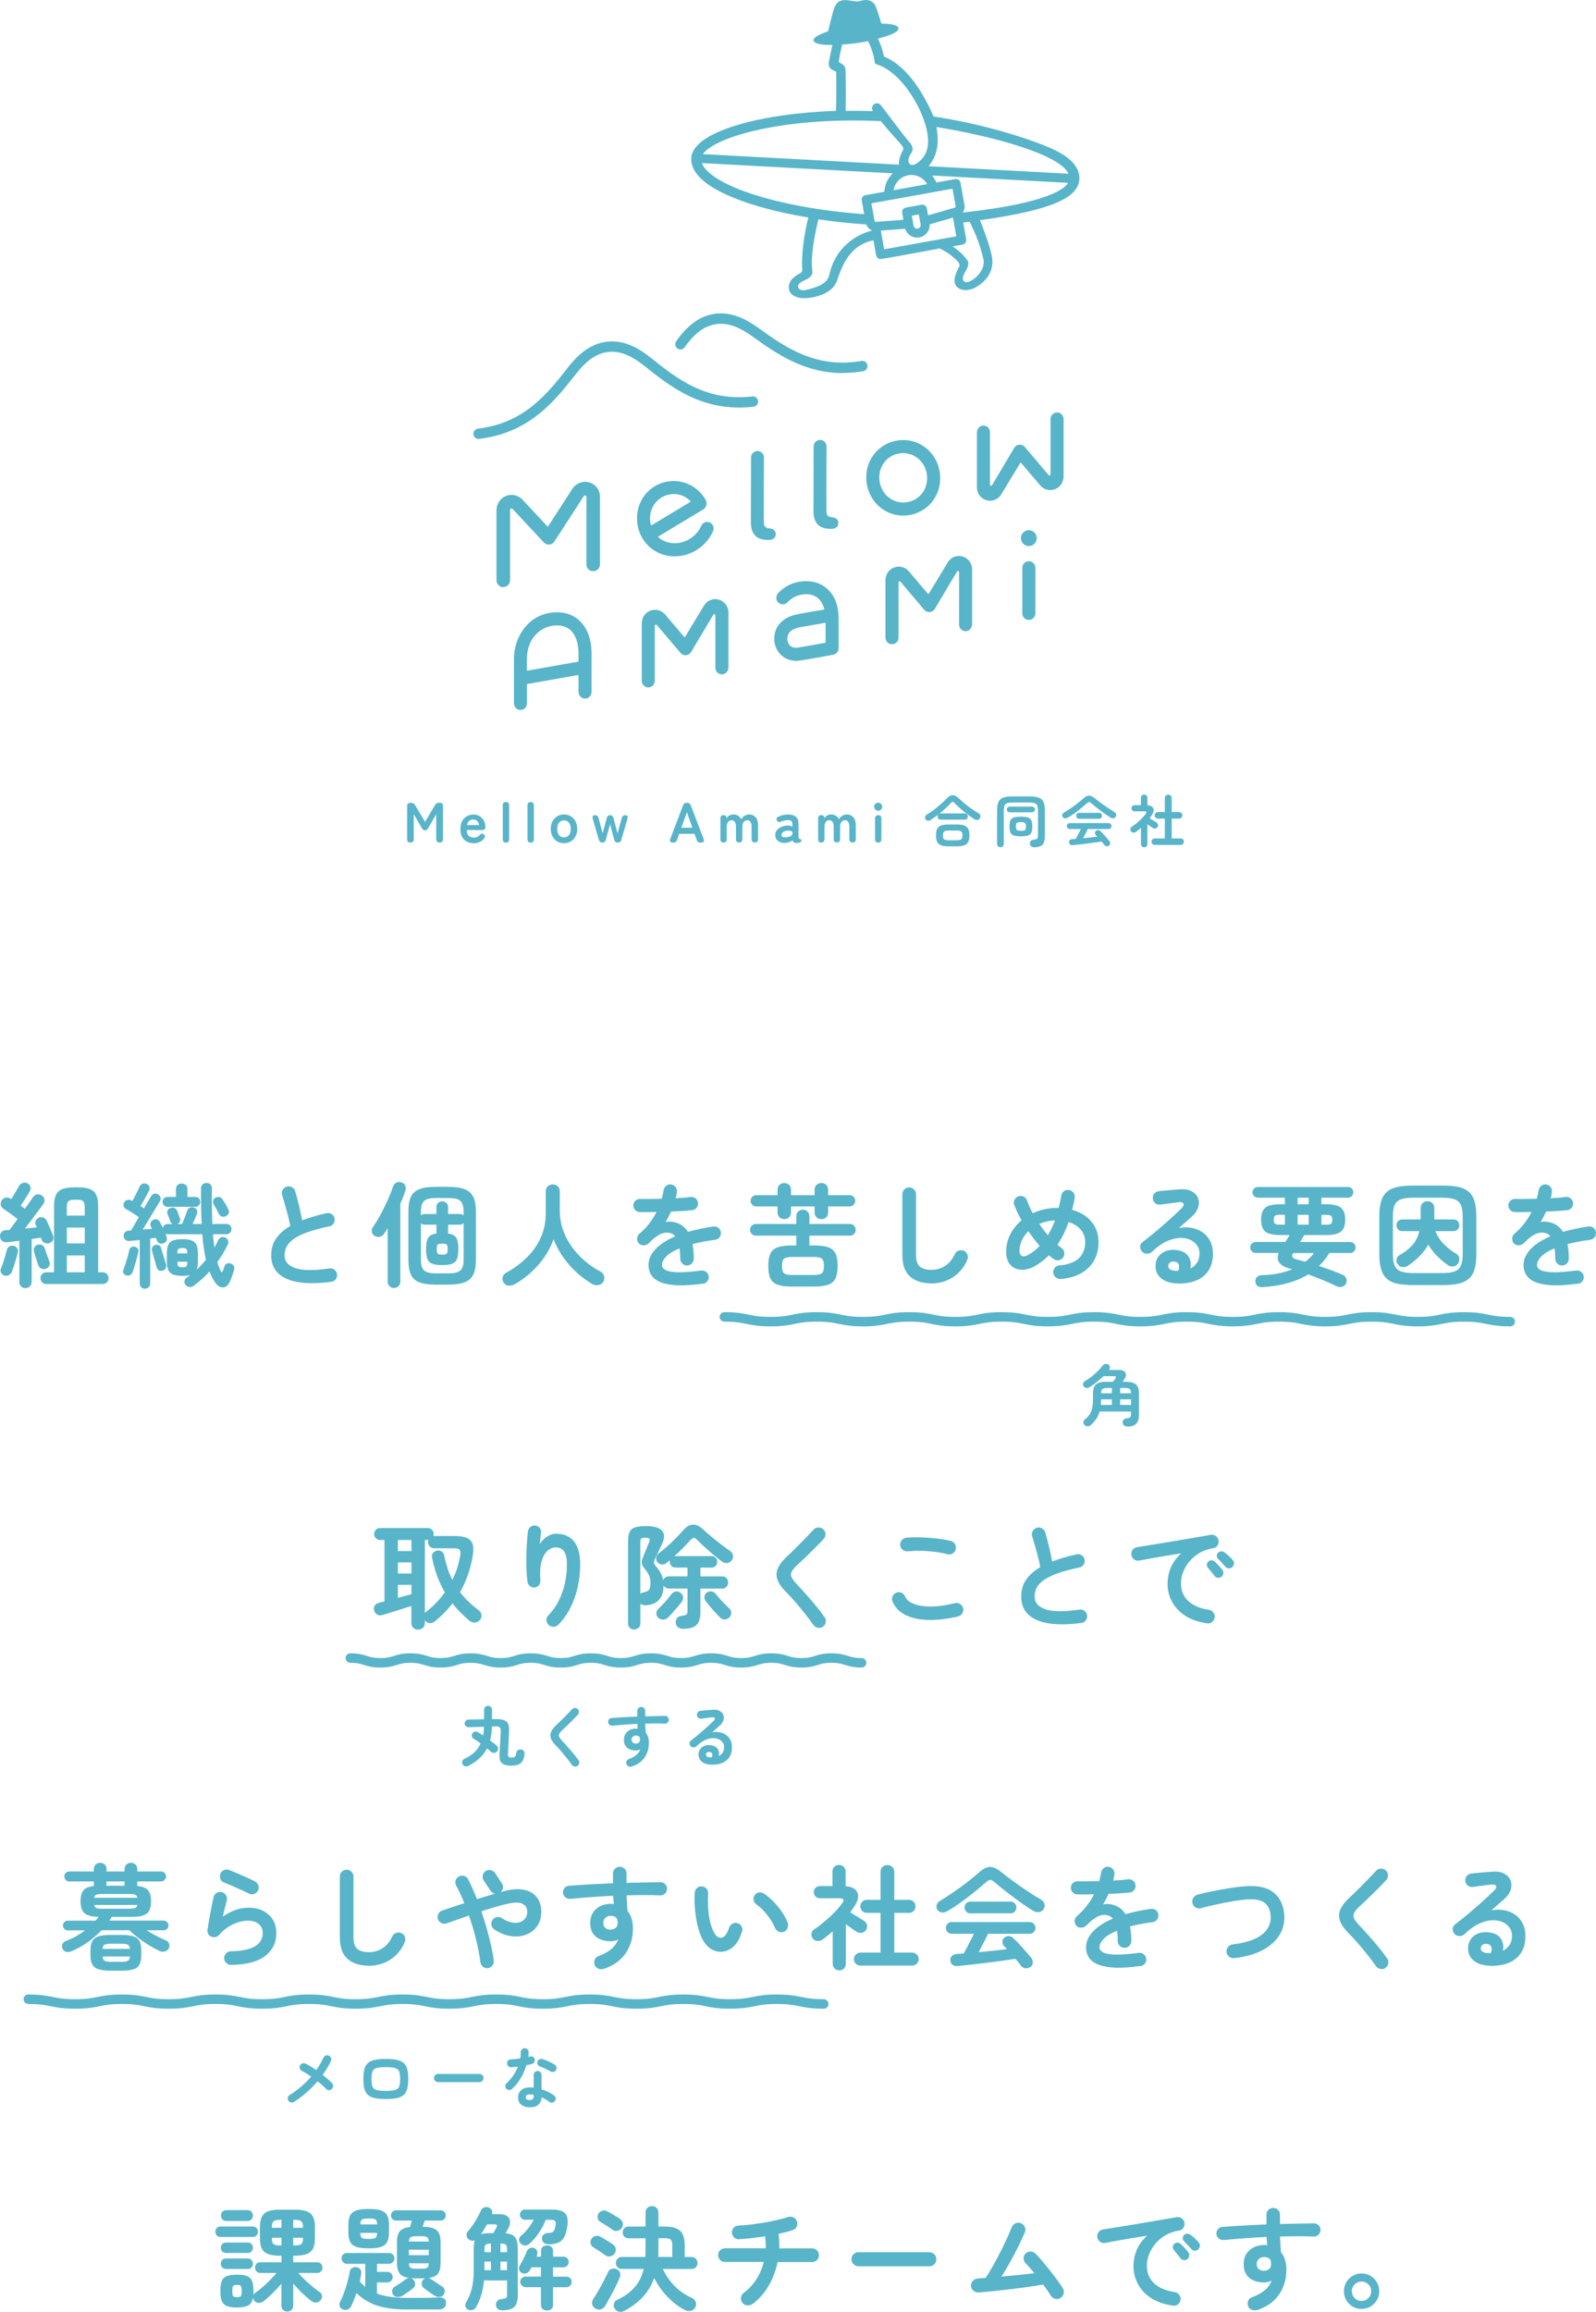<?xml version="1.0" encoding="UTF-8"?><svg id="_レイヤー_2" xmlns="http://www.w3.org/2000/svg" viewBox="0 0 337.06 487.89"><defs><style>.cls-1{fill:#58b4c9;}.cls-2{fill:none;stroke:#58b4c9;stroke-linecap:round;stroke-miterlimit:10;stroke-width:2px;}</style></defs><g id="_レイヤー_1-2"><path class="cls-1" d="m5.38,271.86c-.37,0-.68-.12-.92-.36-.25-.24-.37-.56-.37-.96v-8.69c-.51.06-.99.12-1.44.18-.45.06-.83.1-1.15.13-.4.05-.74-.04-1.02-.25-.28-.22-.44-.52-.47-.92-.03-.37.06-.68.28-.95.22-.26.52-.4.92-.42.11-.02.24-.02.37-.02s.28,0,.42-.02c.22-.29.48-.64.78-1.04.3-.41.61-.84.95-1.28-.29-.22-.63-.48-1.03-.76-.4-.28-.78-.55-1.14-.82-.36-.26-.64-.46-.85-.59-.3-.19-.48-.46-.54-.79-.06-.34.01-.66.2-.96.21-.32.49-.52.84-.59.35-.07.68,0,.98.2l.19.12c.16-.27.35-.59.58-.96.22-.37.44-.72.64-1.06s.34-.59.42-.77c.18-.32.44-.53.8-.64.36-.1.7-.07,1.02.11.3.16.5.41.58.74s.03.66-.14.96c-.13.22-.31.52-.54.89-.23.37-.47.74-.72,1.13-.25.38-.47.71-.66.98l.89.65c.37-.5.7-.96,1-1.39.3-.43.53-.78.71-1.06.22-.32.51-.51.86-.58.35-.06.68,0,.98.22.32.19.51.46.58.82.06.35,0,.68-.22.98-.27.37-.63.85-1.07,1.44-.44.59-.91,1.22-1.4,1.87-.5.66-.97,1.28-1.42,1.87.45-.03.89-.07,1.32-.12.43-.05.82-.09,1.18-.12l-.24-.55c-.13-.3-.12-.6.04-.9.15-.3.38-.5.68-.61.32-.13.63-.13.92-.01s.52.34.68.66c.11.21.26.52.43.92.18.41.35.82.53,1.22.18.41.3.73.38.97.13.34.14.65.02.94-.11.29-.35.5-.72.65-.35.13-.69.13-1.01,0-.32-.13-.54-.35-.67-.67-.02-.06-.04-.14-.07-.22-.03-.08-.06-.16-.1-.24-.26.05-.55.1-.89.14-.34.05-.69.1-1.06.14v9.05c0,.4-.13.72-.38.96-.26.24-.57.36-.94.36Zm-4.46-2.66c-.3-.11-.53-.31-.68-.59-.15-.28-.17-.57-.04-.88.13-.32.28-.72.44-1.21s.32-.98.47-1.48c.14-.5.26-.92.34-1.27.08-.32.26-.56.54-.72.28-.16.59-.2.92-.12.32.06.56.23.72.5s.2.57.12.89c-.08.37-.19.8-.34,1.31-.14.5-.3,1-.46,1.49-.16.49-.3.91-.43,1.26-.13.32-.35.56-.66.72-.31.16-.63.19-.95.1Zm8.76-1.44c-.35.11-.68.1-.97-.04-.3-.14-.5-.36-.61-.68-.08-.24-.18-.55-.31-.92-.13-.38-.25-.75-.36-1.13s-.2-.68-.26-.92c-.08-.32-.04-.62.13-.89s.41-.44.73-.5c.32-.08.61-.05.88.1.26.14.44.37.54.67.06.22.16.51.29.86.13.35.26.7.38,1.06.13.35.23.64.31.86.13.32.12.62-.02.91-.14.29-.38.5-.72.62Zm.12,3.22c-.38,0-.69-.12-.91-.36-.22-.24-.34-.54-.34-.89s.11-.62.34-.86c.22-.24.53-.36.91-.36h1.61v-13.97c0-.99.14-1.78.41-2.35.27-.58.72-.99,1.34-1.24s1.46-.37,2.5-.37h.82c1.06,0,1.89.12,2.51.37.62.25,1.06.66,1.33,1.24.27.58.41,1.36.41,2.35v13.97h.94c.38,0,.69.12.91.36.22.24.34.53.34.86s-.11.65-.34.89c-.22.24-.53.36-.91.36h-11.86Zm4.32-14.45h3.77v-1.85c0-.59-.12-.99-.35-1.19-.23-.2-.68-.3-1.36-.3h-.36c-.67,0-1.12.1-1.36.3-.23.2-.35.6-.35,1.19v1.85Zm0,5.88h3.77v-3.34h-3.77v3.34Zm0,6.1h3.77v-3.55h-3.77v3.55Z"/><path class="cls-1" d="m26.67,269.17c-.26-.08-.45-.23-.58-.46-.13-.22-.14-.48-.02-.77.14-.35.29-.76.44-1.24.15-.47.3-.96.44-1.46.14-.5.26-.96.34-1.38.06-.3.2-.52.42-.65.22-.13.45-.17.71-.12.27.05.49.18.65.38s.21.46.14.77c-.08.42-.19.88-.34,1.4-.14.52-.29,1.03-.44,1.52-.15.5-.3.94-.44,1.32-.11.3-.29.51-.53.62-.24.11-.5.13-.79.05Zm3.94,2.81c-.32,0-.58-.1-.79-.31-.21-.21-.31-.49-.31-.84v-9.14c-.38.03-.75.07-1.1.11-.35.04-.69.08-1.01.11-.35.03-.64-.04-.88-.22-.23-.18-.36-.44-.4-.79-.03-.32.05-.59.24-.82.19-.22.46-.34.82-.36l.48-.02c.18-.27.41-.67.71-1.19s.61-1.08.95-1.67c-.4-.27-.87-.58-1.4-.91s-.98-.59-1.33-.77c-.24-.14-.4-.35-.48-.62-.08-.27-.05-.53.1-.77.14-.26.36-.43.65-.52.29-.09.56-.06.82.08.03.02.07.04.12.07.05.03.1.06.14.1.16-.29.34-.63.54-1.02s.4-.78.59-1.16c.19-.38.34-.69.43-.91.13-.29.33-.48.61-.59.28-.1.56-.09.85.04.29.11.48.31.58.59s.08.56-.05.83c-.14.29-.33.63-.55,1.03-.22.4-.45.8-.67,1.2-.22.4-.42.74-.6,1.03.13.08.26.16.38.24s.25.16.36.24c.37-.64.69-1.19.96-1.66.27-.46.43-.74.48-.82.18-.3.39-.5.65-.59.26-.09.53-.06.82.08.27.13.46.33.56.61.1.28.07.56-.11.85-.06.11-.23.39-.49.83-.26.44-.58.96-.95,1.57-.37.61-.74,1.23-1.13,1.86-.38.63-.74,1.21-1.06,1.74.34-.03.67-.06,1-.08.33-.02.64-.04.95-.06-.03-.1-.07-.18-.11-.26-.04-.08-.08-.15-.11-.22-.14-.3-.16-.58-.06-.84.1-.26.28-.45.54-.58.3-.16.58-.19.84-.08.25.1.46.29.6.56.19.34.38.73.58,1.18.06-.22.19-.41.37-.56.18-.15.41-.23.68-.23h1.03c-.21-.11-.36-.3-.46-.55-.06-.16-.16-.42-.29-.77s-.23-.61-.31-.77c-.11-.27-.1-.53.02-.78s.33-.42.6-.52c.27-.11.54-.11.82,0s.46.3.58.58c.06.16.16.41.28.74.12.34.21.59.28.77.11.3.12.57.01.79-.1.22-.29.39-.54.5h1.03c.08-.21.19-.5.34-.86.14-.37.29-.74.43-1.1.14-.37.24-.65.29-.84.11-.32.3-.54.56-.65.26-.11.55-.12.85-.02.27.08.48.24.62.49.14.25.15.53.02.85-.08.21-.21.52-.38.95-.18.42-.35.82-.53,1.19h1.92c-.1-2.24-.14-4.76-.14-7.56,0-.35.12-.62.35-.82.23-.19.51-.29.83-.29s.59.1.8.31c.22.21.32.49.32.84-.02,1.41-.02,2.74,0,3.98s.05,2.42.1,3.53h2.95c.34,0,.6.1.79.31.19.21.29.46.29.77s-.1.56-.29.77c-.19.21-.46.31-.79.31h-2.83c.03.5.08.98.13,1.46.06.48.12.94.18,1.37.14-.27.28-.54.42-.79s.26-.51.37-.77c.14-.32.36-.53.65-.62.29-.1.58-.08.86.05.27.13.46.33.58.6.11.27.1.57-.05.89-.62,1.28-1.36,2.5-2.21,3.67.1.35.2.68.32,1s.24.61.37.9c.08.16.16.24.25.23.09,0,.16-.09.23-.25.03-.1.09-.27.18-.52s.14-.4.16-.47c.08-.27.25-.46.5-.56s.54-.1.84.01c.26.08.46.23.6.44.14.22.18.48.1.8-.08.32-.21.73-.38,1.24-.18.5-.35.95-.53,1.33-.34.77-.81,1.17-1.43,1.21-.62.04-1.17-.3-1.67-1.02-.24-.35-.46-.72-.65-1.1-.19-.38-.38-.79-.55-1.22-.54.59-1.11,1.15-1.69,1.67-.58.52-1.17.99-1.76,1.4-.26.18-.54.24-.86.19-.32-.05-.58-.21-.77-.48-.18-.27-.24-.55-.19-.83.05-.28.21-.51.48-.68.13-.08.26-.16.38-.25s.25-.18.36-.28c-.4.11-.96.17-1.68.17-.85,0-1.51-.1-1.98-.29-.47-.19-.8-.51-1-.95-.19-.44-.29-1.04-.29-1.81v-1.61c0-.8.1-1.42.29-1.86s.52-.75,1-.94c.47-.18,1.13-.28,1.98-.28s1.53.09,2,.28c.47.18.8.5,1,.94.19.44.29,1.06.29,1.86v1.61c0,.37-.02.7-.06.98-.04.29-.11.54-.2.77.35-.32.69-.66,1.01-1.01.32-.35.63-.7.94-1.06-.18-.8-.33-1.65-.46-2.54-.13-.9-.23-1.86-.31-2.88h-7.3c-.21,0-.38-.03-.5-.1.05.11.1.22.14.31.05.1.08.18.1.26.13.34.13.63.01.88s-.32.44-.61.56c-.29.11-.57.12-.84.02-.27-.1-.46-.3-.58-.6-.03-.08-.07-.17-.11-.26-.04-.1-.08-.2-.13-.31-.16.02-.34.04-.54.07-.2.03-.41.06-.64.1v9.41c0,.35-.1.63-.31.84-.21.21-.47.31-.79.31Zm3.84-3.86c-.3.11-.58.12-.83.01s-.42-.31-.52-.61c-.08-.3-.18-.68-.31-1.12s-.26-.88-.38-1.33c-.13-.45-.23-.83-.31-1.15-.06-.3-.02-.56.13-.78.15-.22.36-.36.61-.42.27-.06.52-.04.74.08.22.12.38.33.46.64.08.29.18.64.31,1.06.13.42.26.83.38,1.24.13.41.24.76.34,1.04.1.3.08.58-.04.83-.12.25-.32.42-.59.52Zm.91-13.44c-.3,0-.55-.1-.74-.31-.19-.21-.29-.46-.29-.74,0-.27.1-.51.29-.72.19-.21.44-.31.74-.31h1.8v-1.63c0-.37.11-.66.34-.88.22-.22.51-.32.86-.32s.66.11.89.32c.22.22.34.51.34.88v1.63h1.66c.32,0,.57.1.76.31s.28.45.28.72c0,.29-.09.54-.28.74-.18.21-.44.31-.76.31h-5.88Zm2.11,9.84h2.09c0-.51-.07-.83-.22-.95-.14-.12-.42-.18-.84-.18s-.67.06-.82.18c-.14.12-.22.44-.22.95Zm1.03,2.93c.42,0,.7-.06.84-.19.14-.13.22-.46.22-.98h-2.09c0,.53.07.86.2.98.14.13.41.19.83.19Zm9.22-10.8c-.27.14-.55.18-.83.11-.28-.07-.49-.26-.64-.56-.1-.21-.26-.52-.5-.95-.24-.42-.45-.78-.62-1.07-.14-.26-.18-.53-.1-.82s.25-.5.5-.62c.27-.13.55-.16.83-.1.28.06.5.23.66.5.18.27.39.62.64,1.04.25.42.43.76.54,1.02.16.3.19.59.08.85-.1.26-.29.46-.56.59Z"/><path class="cls-1" d="m69.94,270.51c-2.58.35-4.82.39-6.72.11-1.9-.28-3.37-.89-4.4-1.84-1.03-.94-1.55-2.22-1.55-3.84,0-1.41.36-2.61,1.07-3.61s1.7-1.87,2.96-2.6c-.11-.62-.27-1.34-.48-2.14-.21-.8-.42-1.6-.65-2.39-.22-.79-.42-1.46-.6-2-.11-.37-.07-.73.13-1.08.2-.35.48-.58.85-.7.4-.11.77-.07,1.12.13.34.2.57.49.68.88.27.93.54,1.93.8,3.01.26,1.08.48,2.12.66,3.11.77-.3,1.58-.58,2.45-.83.86-.25,1.76-.48,2.69-.68.38-.1.74-.04,1.08.17s.54.5.62.89c.08.4.02.76-.19,1.09-.21.33-.5.53-.89.61-2,.42-3.62.86-4.87,1.33-1.25.47-2.2.97-2.87,1.49s-1.12,1.06-1.37,1.61c-.25.55-.37,1.12-.37,1.72,0,1.26.77,2.16,2.3,2.68,1.54.52,3.93.54,7.18.06.4-.06.76.03,1.07.28.31.25.49.56.54.95.05.4-.05.76-.29,1.07-.24.31-.56.49-.96.54Z"/><path class="cls-1" d="m83.19,271.83c-.35,0-.66-.12-.92-.37-.26-.25-.4-.57-.4-.97v-11.3c-.14.24-.29.47-.43.68-.14.22-.28.42-.41.61-.21.3-.51.48-.9.54-.39.06-.75-.02-1.07-.23-.3-.19-.48-.48-.54-.86-.06-.38.04-.73.28-1.03.35-.48.73-1.08,1.14-1.8.41-.72.81-1.48,1.21-2.29.4-.81.76-1.6,1.09-2.36s.58-1.44.76-2.02c.13-.4.36-.68.71-.84.34-.16.7-.18,1.07-.05.38.11.65.33.8.66.15.33.16.68.04,1.04-.13.42-.28.86-.47,1.33-.18.47-.39.96-.61,1.45v16.46c0,.4-.13.72-.4.97-.26.25-.58.37-.95.37Zm8.83-.72c-1.47,0-2.63-.16-3.47-.49-.84-.33-1.43-.88-1.78-1.64-.34-.77-.52-1.79-.52-3.07v-10.22c0-1.3.17-2.32.52-3.08.34-.76.94-1.31,1.78-1.64.84-.34,2-.5,3.47-.5h2.59c1.47,0,2.64.17,3.5.5.86.34,1.48.88,1.85,1.64.37.76.55,1.79.55,3.08v10.22c0,1.28-.18,2.3-.55,3.07s-.98,1.32-1.85,1.64c-.86.33-2.03.49-3.5.49h-2.59Zm5.88-14.57v-.94c0-1.01-.22-1.72-.66-2.14-.44-.42-1.24-.62-2.41-.62h-2.88c-1.15,0-1.95.21-2.39.62-.44.42-.66,1.13-.66,2.14v.91c.21-.21.46-.31.74-.31h2.52v-1.46c0-.37.12-.66.37-.88.25-.22.53-.32.85-.32s.63.11.88.32c.25.22.37.51.37.88v1.46h2.45c.35,0,.62.11.82.34Zm-5.95,12.19h2.88c1.12,0,1.91-.2,2.38-.6.46-.4.7-1.13.7-2.18v-7.85c-.21.24-.48.36-.82.36h-2.45v1.87c.85.11,1.42.41,1.72.89.3.48.44,1.28.44,2.4,0,.9-.1,1.59-.29,2.08-.19.49-.54.82-1.03,1.01-.5.18-1.19.28-2.09.28s-1.59-.09-2.09-.28-.84-.52-1.03-1.01c-.19-.49-.29-1.18-.29-2.08,0-1.12.15-1.92.46-2.4.3-.48.88-.78,1.73-.89v-1.87h-2.5c-.34,0-.59-.1-.77-.31v7.8c0,1.06.23,1.78.68,2.18.46.4,1.24.6,2.36.6Zm1.44-3.94c.5,0,.81-.07.95-.22s.2-.46.2-.96-.07-.83-.2-.96-.45-.19-.95-.19-.81.06-.95.19c-.14.13-.2.45-.2.96s.07.84.2.97c.14.14.45.2.95.2Z"/><path class="cls-1" d="m108.61,271.06c-.38.21-.79.3-1.21.26-.42-.03-.77-.25-1.04-.65-.24-.35-.31-.73-.2-1.14.1-.41.35-.72.73-.92,1.65-.91,3.1-1.98,4.36-3.22,1.26-1.23,2.24-2.62,2.94-4.16.7-1.54,1.06-3.23,1.06-5.05v-4.73c0-.46.15-.83.44-1.09.3-.26.64-.4,1.04-.4s.77.13,1.06.4c.29.26.43.63.43,1.09v3.91c0,1.47.22,2.86.67,4.16.45,1.3,1.07,2.51,1.87,3.61.8,1.1,1.72,2.1,2.76,2.99,1.04.89,2.16,1.64,3.36,2.27.37.21.6.52.71.95.1.42.04.82-.18,1.19-.24.37-.59.6-1.04.68s-.88.01-1.28-.23c-1.82-1.07-3.45-2.42-4.87-4.03-1.42-1.62-2.53-3.42-3.31-5.42-.45,1.28-1.08,2.51-1.88,3.7-.81,1.18-1.76,2.27-2.84,3.26s-2.27,1.85-3.55,2.57Z"/><path class="cls-1" d="m148.45,270.9c-2.14.3-3.95.42-5.42.35-1.47-.07-2.65-.29-3.54-.66-.89-.37-1.53-.86-1.93-1.48-.4-.62-.6-1.32-.6-2.1,0-1.2.48-2.32,1.45-3.36.97-1.04,2.37-1.95,4.21-2.74-.26-.32-.57-.54-.94-.65-.8-.24-1.59-.15-2.36.26-.78.42-1.53,1.02-2.27,1.82-.27.29-.63.44-1.07.47-.44.02-.8-.11-1.07-.4-.26-.3-.37-.66-.35-1.06.02-.4.19-.73.49-.98.78-.67,1.48-1.4,2.08-2.18.6-.78,1.11-1.59,1.52-2.42-.69.02-1.33.03-1.93.04-.6,0-1.12,0-1.55-.01-.4,0-.74-.14-1.01-.42-.27-.28-.41-.62-.41-1.02.02-.4.17-.73.46-.98s.63-.38,1.03-.36c.56.02,1.24.02,2.03.01.79,0,1.62-.02,2.48-.04.08-.3.15-.6.22-.89.06-.29.12-.58.17-.86.06-.4.24-.72.53-.97s.63-.35,1.03-.3c.4.05.72.22.96.53s.34.66.29,1.06c-.02.21-.05.42-.1.65-.05.22-.1.45-.17.67.61-.03,1.18-.07,1.7-.11.53-.04,1-.09,1.42-.16.4-.05.76.04,1.07.28.31.23.49.55.54.95s-.05.75-.3,1.06c-.25.3-.56.47-.95.5-.59.06-1.27.12-2.04.17-.77.05-1.57.09-2.4.12-.35.78-.74,1.52-1.15,2.21.38-.08.75-.11,1.1-.08.35.02.69.08,1.01.18.48.13.95.35,1.4.66s.86.75,1.21,1.31c.78-.22,1.62-.43,2.51-.62.89-.19,1.83-.36,2.82-.5.38-.06.74.02,1.06.25.32.23.5.55.55.95.06.4-.02.75-.26,1.06-.24.3-.56.49-.96.55-.93.11-1.78.24-2.57.4-.78.15-1.51.32-2.18.49.08.43.14.9.19,1.42s.07,1.06.07,1.66c0,.4-.14.74-.42,1.02-.28.28-.62.42-1.02.42s-.74-.14-1.01-.42c-.27-.28-.41-.62-.41-1.02,0-.82-.05-1.54-.14-2.18-1.31.54-2.26,1.12-2.84,1.74-.58.62-.88,1.21-.88,1.79,0,.43.26.78.77,1.06.51.27,1.37.42,2.57.46,1.2.03,2.84-.09,4.92-.36.38-.05.74.04,1.06.28.32.23.5.55.55.95.05.38-.05.73-.29,1.03-.24.3-.55.49-.94.55Z"/><path class="cls-1" d="m167.19,271.52c-1.26,0-2.26-.13-2.98-.4-.72-.26-1.23-.71-1.52-1.34s-.44-1.5-.44-2.6.15-1.97.44-2.6c.3-.63.8-1.08,1.52-1.34.72-.26,1.71-.4,2.98-.4h.98v-2.06h-8.54c-.34,0-.62-.12-.86-.36-.24-.24-.36-.54-.36-.89s.12-.62.36-.86c.24-.24.53-.36.86-.36h8.54v-1.63c0-.42.14-.75.41-1.01.27-.26.6-.38.98-.38s.69.13.96.38c.27.26.41.59.41,1.01v1.63h8.57c.34,0,.62.12.86.36.24.24.36.53.36.86s-.12.65-.36.89c-.24.24-.53.36-.86.36h-8.57v2.06h1.03c1.26,0,2.26.13,2.98.4.72.26,1.23.71,1.52,1.34.3.63.44,1.5.44,2.6s-.15,1.97-.44,2.6c-.3.63-.8,1.08-1.52,1.34-.72.26-1.71.4-2.98.4h-4.78Zm-1.56-14.23c-.38,0-.72-.13-1-.38-.28-.26-.42-.6-.42-1.03v-1.27h-4.51c-.32,0-.6-.12-.83-.36-.23-.24-.35-.52-.35-.84s.12-.6.35-.83c.23-.23.51-.35.83-.35h4.51v-1.15c0-.43.14-.78.42-1.03.28-.26.61-.38,1-.38s.74.13,1.01.38c.27.26.41.6.41,1.03v1.15h4.99v-1.15c0-.43.14-.78.42-1.03.28-.26.62-.38,1.02-.38s.72.13,1,.38c.28.26.42.6.42,1.03v1.15h4.56c.32,0,.59.12.82.35.22.23.34.51.34.83s-.11.6-.34.84c-.22.24-.5.36-.82.36h-4.56v1.27c0,.43-.14.78-.42,1.03-.28.26-.61.38-1,.38s-.74-.13-1.02-.38c-.28-.26-.42-.6-.42-1.03v-1.27h-4.99v1.27c0,.43-.14.78-.41,1.03-.27.26-.61.38-1.01.38Zm1.78,11.78h4.34c.62,0,1.1-.05,1.42-.16s.54-.29.66-.56.18-.66.18-1.18-.06-.9-.18-1.18-.34-.46-.66-.56-.79-.16-1.42-.16h-4.34c-.62,0-1.1.05-1.43.16s-.55.29-.66.56c-.11.27-.17.66-.17,1.18s.06.9.17,1.18c.11.27.33.46.66.56s.8.16,1.43.16Z"/><path class="cls-1" d="m196.73,270.85c-1.92,0-3.43-.48-4.52-1.43-1.1-.95-1.64-2.48-1.64-4.6v-12.79c0-.4.14-.74.42-1.02.28-.28.62-.42,1.02-.42s.74.14,1.02.42c.28.28.42.62.42,1.02v12.79c0,1.18.27,2.01.8,2.47.54.46,1.36.7,2.48.7.99,0,1.92-.26,2.8-.79.87-.53,1.58-1.38,2.12-2.54.18-.37.46-.62.84-.74.38-.13.75-.1,1.1.07.37.16.61.43.73.82.12.38.1.76-.06,1.13-.7,1.58-1.73,2.8-3.08,3.65-1.35.85-2.84,1.27-4.45,1.27Z"/><path class="cls-1" d="m223.97,269.91c-.4.02-.75-.1-1.04-.35-.3-.25-.46-.57-.49-.97-.03-.4.08-.75.34-1.06.26-.3.58-.46.98-.48,1.74-.13,3.08-.61,4.02-1.45.94-.84,1.4-2,1.4-3.49,0-.99-.31-1.86-.94-2.6-.62-.74-1.48-1.28-2.57-1.6-.62,1.79-1.41,3.39-2.35,4.8.14.11.29.22.43.34.14.11.28.22.41.31.32.22.52.53.59.92.07.39,0,.76-.23,1.09-.22.32-.53.52-.92.59-.39.07-.75-.01-1.07-.25-.34-.24-.67-.5-1.01-.79-.45.46-.93.89-1.44,1.27s-1.05.74-1.61,1.06c-.99.54-1.95.78-2.87.72-.92-.06-1.67-.42-2.24-1.07s-.86-1.56-.86-2.72c0-1.36.3-2.6.89-3.73.59-1.13,1.38-2.1,2.35-2.92-.64-1.14-1.15-2.22-1.54-3.24-.14-.37-.12-.73.06-1.09.18-.36.46-.6.83-.73.37-.13.73-.1,1.09.07.36.18.6.45.73.82.14.43.32.87.52,1.32.2.45.42.9.66,1.37.78-.37,1.61-.65,2.48-.84.87-.19,1.76-.29,2.65-.29h.36c.11-.42.21-.84.3-1.27.09-.43.17-.87.25-1.32.06-.4.26-.72.58-.95.32-.23.68-.31,1.08-.23.38.06.69.26.92.58.23.32.32.68.25,1.08-.06.43-.14.86-.24,1.27-.1.42-.19.83-.29,1.25,1.73.48,3.09,1.32,4.08,2.51s1.49,2.62,1.49,4.28c0,1.49-.32,2.8-.96,3.92-.64,1.13-1.56,2.02-2.75,2.69-1.19.66-2.64,1.06-4.33,1.19Zm-6.86-5.06c.9-.48,1.72-1.11,2.47-1.9-.86-.99-1.66-2.03-2.4-3.12-1.25,1.25-1.87,2.66-1.87,4.22,0,.5.16.83.48,1s.76.1,1.32-.2Zm4.2-4.15c.27-.46.54-.96.79-1.48.26-.52.49-1.08.7-1.67-.62.03-1.21.11-1.76.24-.55.13-1.07.3-1.55.5.54.83,1.15,1.63,1.82,2.4Z"/><path class="cls-1" d="m248.69,270.85c-1.46-.03-2.6-.38-3.44-1.06-.84-.67-1.24-1.59-1.21-2.76.03-.69.23-1.29.59-1.8.36-.51.85-.9,1.48-1.16s1.34-.36,2.14-.28c1.28.11,2.18.55,2.69,1.31.51.76.66,1.63.46,2.6.56-.27,1.02-.67,1.38-1.19s.54-1.2.54-2.03c0-.62-.18-1.19-.54-1.69s-.86-.9-1.51-1.18c-.65-.28-1.4-.4-2.24-.35-.85.05-1.76.3-2.74.76s-1.98,1.18-3,2.17c-.29.27-.65.4-1.08.4-.43,0-.78-.17-1.06-.49-.26-.3-.37-.65-.35-1.04.02-.39.19-.7.49-.92.99-.75,1.98-1.55,2.98-2.39.99-.84,1.94-1.67,2.84-2.48.9-.82,1.7-1.56,2.39-2.23.43-.42.58-.76.44-1.03s-.48-.37-1.04-.29c-.54.06-1.16.14-1.86.24-.7.1-1.35.18-1.96.26-.38.06-.74-.02-1.06-.26-.32-.24-.5-.56-.55-.96-.06-.38.02-.73.26-1.04s.56-.5.96-.56c.35-.05.8-.1,1.33-.14.54-.05,1.09-.1,1.66-.14.57-.05,1.05-.09,1.45-.12,1.04-.08,1.89.06,2.54.41.66.35,1.1.83,1.34,1.43s.25,1.25.04,1.96-.68,1.37-1.38,1.99c-.32.27-.72.62-1.21,1.06-.49.43-.99.87-1.5,1.32.91-.18,1.8-.19,2.66-.04.86.15,1.64.46,2.32.92.68.46,1.22,1.08,1.62,1.84.4.76.6,1.65.6,2.68,0,1.46-.32,2.66-.96,3.61-.64.95-1.52,1.65-2.64,2.09s-2.41.64-3.86.61Zm-.43-2.66h.14s.11,0,.18.01c.07,0,.16,0,.25-.01.22-.53.26-.97.12-1.32-.14-.35-.43-.56-.86-.62-.38-.05-.7,0-.95.16-.25.15-.39.4-.42.73-.02.64.5.99,1.54,1.06Z"/><path class="cls-1" d="m266.72,271.64c-.45.03-.82-.04-1.1-.23-.29-.18-.46-.48-.5-.9-.03-.42.08-.75.35-1s.61-.38,1.04-.4c1.28-.03,2.45-.16,3.5-.37,1.06-.22,2.02-.5,2.9-.85-.1-.03-.19-.06-.28-.1-.09-.03-.17-.06-.25-.07-2.18-.59-2.95-1.69-2.33-3.29h-4.87c-.3,0-.57-.11-.8-.34-.23-.22-.35-.5-.35-.82s.12-.59.35-.82c.23-.22.5-.34.8-.34h6.26c.16-.24.32-.48.47-.73.15-.25.3-.49.44-.73h-1.94c-1.55,0-2.62-.25-3.2-.74-.58-.5-.88-1.33-.88-2.5s.29-2.02.88-2.52,1.65-.74,3.2-.74h.94v-1.39h-5.71c-.3,0-.57-.11-.79-.34-.22-.22-.34-.49-.34-.79,0-.32.11-.59.34-.8.22-.22.49-.32.79-.32h19.06c.32,0,.58.11.79.32.21.22.31.48.31.8s-.1.57-.31.79c-.21.22-.47.34-.79.34h-5.64v1.39h.96c1.54,0,2.6.25,3.19.74s.89,1.34.89,2.52-.3,2-.89,2.5c-.59.5-1.66.74-3.19.74h-4.56c-.14.21-.29.44-.44.7-.15.26-.31.51-.47.77h10.61c.32,0,.59.11.8.34.22.22.32.5.32.82s-.11.59-.32.82-.48.34-.8.34h-4.42c-.64,1.06-1.37,1.97-2.18,2.74.88.29,1.76.59,2.63.91.87.32,1.68.64,2.41.96.34.14.57.4.71.76.14.36.12.71-.04,1.04-.18.38-.46.62-.85.72-.39.1-.77.06-1.14-.12-1.98-.94-3.98-1.78-6-2.5-1.25.77-2.66,1.38-4.25,1.82-1.58.45-3.35.74-5.3.86Zm3.58-13.18h1.06v-2.09h-1.06c-.5,0-.84.07-1.02.2-.18.14-.28.42-.28.85s.09.69.28.83c.18.14.52.2,1.02.2Zm5.38,7.82c.35-.27.68-.56.98-.86.3-.3.58-.63.84-.98h-4.39c-.21.35-.26.63-.16.84.1.21.38.38.83.5.29.06.59.14.9.23.31.09.64.18,1,.28Zm-1.63-12.12h2.33v-1.39h-2.33v1.39Zm0,4.3h2.33v-2.09h-2.33v2.09Zm5.02,0h1.01c.51,0,.86-.07,1.03-.2.18-.14.26-.41.26-.83s-.09-.72-.26-.85-.52-.2-1.03-.2h-1.01v2.09Z"/><path class="cls-1" d="m298.57,271.21c-1.33,0-2.46-.09-3.38-.28-.93-.18-1.68-.52-2.24-1-.57-.48-.98-1.14-1.25-1.99-.26-.85-.4-1.94-.4-3.26v-7.97c0-1.33.13-2.41.4-3.25s.68-1.5,1.25-1.98c.57-.48,1.32-.81,2.24-1,.93-.18,2.06-.28,3.38-.28h5.95c1.33,0,2.45.09,3.37.28.92.18,1.67.52,2.24,1,.58.48,1,1.14,1.26,1.98s.4,1.92.4,3.25v7.97c0,1.33-.13,2.42-.4,3.26-.26.85-.68,1.51-1.26,1.99-.58.48-1.32.81-2.24,1-.92.18-2.04.28-3.37.28h-5.95Zm0-2.54h5.95c1.09,0,1.95-.1,2.59-.31s1.1-.6,1.38-1.18c.28-.58.42-1.41.42-2.5v-7.97c0-1.09-.14-1.92-.42-2.48s-.74-.96-1.38-1.16-1.5-.31-2.59-.31h-5.95c-1.09,0-1.96.1-2.6.31-.65.21-1.11.6-1.39,1.16s-.42,1.4-.42,2.48v7.97c0,1.09.14,1.92.42,2.5.28.58.74.97,1.39,1.18.65.21,1.52.31,2.6.31Zm-1.22-1.56c-.37.26-.76.35-1.19.29s-.76-.28-1.02-.65c-.22-.32-.29-.67-.19-1.04.1-.38.29-.64.58-.8,1.01-.56,1.89-1.23,2.64-2.02.75-.78,1.28-1.81,1.58-3.07h-3.58c-.38,0-.69-.12-.91-.36-.22-.24-.34-.53-.34-.86s.11-.65.34-.89c.22-.24.53-.36.91-.36h3.86v-2.38c0-.45.14-.8.42-1.07.28-.26.62-.4,1.02-.4s.74.13,1.02.4c.28.26.42.62.42,1.07v2.38h4.03c.38,0,.69.12.91.36.22.24.34.54.34.89s-.11.62-.34.86c-.22.24-.53.36-.91.36h-3.79c.37.99.96,1.9,1.78,2.74.82.83,1.71,1.53,2.69,2.09.3.18.49.46.55.84.06.38,0,.74-.17,1.06-.22.38-.55.62-.97.71-.42.09-.82.01-1.19-.23-.78-.53-1.54-1.16-2.28-1.9-.74-.74-1.38-1.55-1.92-2.45-.48.86-1.08,1.66-1.8,2.39-.72.73-1.55,1.41-2.5,2.05Z"/><path class="cls-1" d="m333.25,270.9c-2.14.3-3.95.42-5.42.35-1.47-.07-2.65-.29-3.54-.66-.89-.37-1.53-.86-1.93-1.48-.4-.62-.6-1.32-.6-2.1,0-1.2.48-2.32,1.45-3.36.97-1.04,2.37-1.95,4.21-2.74-.26-.32-.57-.54-.94-.65-.8-.24-1.59-.15-2.36.26-.78.42-1.53,1.02-2.27,1.82-.27.29-.63.44-1.07.47-.44.02-.8-.11-1.07-.4-.26-.3-.37-.66-.35-1.06.02-.4.19-.73.49-.98.78-.67,1.48-1.4,2.08-2.18.6-.78,1.11-1.59,1.52-2.42-.69.02-1.33.03-1.93.04-.6,0-1.12,0-1.55-.01-.4,0-.74-.14-1.01-.42-.27-.28-.41-.62-.41-1.02.02-.4.17-.73.46-.98s.63-.38,1.03-.36c.56.02,1.24.02,2.03.01.79,0,1.62-.02,2.48-.04.08-.3.15-.6.22-.89.06-.29.12-.58.17-.86.06-.4.24-.72.53-.97s.63-.35,1.03-.3c.4.05.72.22.96.53s.34.66.29,1.06c-.02.21-.05.42-.1.65-.05.22-.1.45-.17.67.61-.03,1.18-.07,1.7-.11.53-.04,1-.09,1.42-.16.4-.05.76.04,1.07.28.31.23.49.55.54.95s-.05.75-.3,1.06c-.25.3-.56.47-.95.5-.59.06-1.27.12-2.04.17-.77.05-1.57.09-2.4.12-.35.78-.74,1.52-1.15,2.21.38-.08.75-.11,1.1-.08.35.02.69.08,1.01.18.48.13.95.35,1.4.66s.86.75,1.21,1.31c.78-.22,1.62-.43,2.51-.62.89-.19,1.83-.36,2.82-.5.38-.06.74.02,1.06.25.32.23.5.55.55.95.06.4-.02.75-.26,1.06-.24.3-.56.49-.96.55-.93.11-1.78.24-2.57.4-.78.15-1.51.32-2.18.49.08.43.14.9.19,1.42s.07,1.06.07,1.66c0,.4-.14.74-.42,1.02-.28.28-.62.42-1.02.42s-.74-.14-1.01-.42c-.27-.28-.41-.62-.41-1.02,0-.82-.05-1.54-.14-2.18-1.31.54-2.26,1.12-2.84,1.74-.58.62-.88,1.21-.88,1.79,0,.43.26.78.77,1.06.51.27,1.37.42,2.57.46,1.2.03,2.84-.09,4.92-.36.38-.05.74.04,1.06.28.32.23.5.55.55.95.05.38-.05.73-.29,1.03-.24.3-.55.49-.94.55Z"/><path class="cls-1" d="m88.3,343.93c-.4,0-.74-.13-1.01-.38-.27-.26-.41-.6-.41-1.03v-3.6c-.58.19-1.25.41-2.02.65-.77.24-1.52.47-2.24.7-.73.22-1.32.41-1.79.55-.45.13-.83.11-1.15-.06-.32-.17-.54-.45-.67-.85-.11-.37-.08-.71.1-1.02.18-.31.48-.52.91-.64.16-.03.34-.07.54-.12.2-.05.41-.1.64-.17v-12.96h-.94c-.35,0-.65-.12-.89-.37s-.36-.54-.36-.88.12-.65.36-.9c.24-.25.54-.37.89-.37h10.08c.35,0,.65.12.89.37.24.25.36.55.36.9,0,.14-.02.29-.07.43.03,0,.06,0,.08-.01.02,0,.05-.01.08-.01h4.25c1.17,0,2.06.14,2.69.42.62.28,1.03.73,1.21,1.36s.18,1.46-.01,2.52c-.48,2.75-1.37,5.27-2.66,7.56,1.04,1.36,2.35,2.63,3.94,3.82.32.22.51.54.58.95.06.41-.04.77-.31,1.09-.27.32-.62.5-1.06.54-.43.04-.81-.08-1.13-.35-.69-.58-1.34-1.17-1.94-1.78-.61-.61-1.17-1.24-1.68-1.9-1.06,1.38-2.3,2.64-3.72,3.79-.3.26-.66.38-1.08.36-.42-.02-.74-.19-.98-.53l-.05-.05v.55c0,.43-.14.78-.41,1.03-.27.26-.61.38-1.01.38Zm-4.27-16.58h2.86v-2.35h-2.86v2.35Zm0,4.73h2.86v-2.35h-2.86v2.35Zm0,5.14c.53-.14,1.04-.28,1.54-.42.5-.14.94-.25,1.32-.35v-1.99h-2.86v2.76Zm5.69,3.19s.07-.09.12-.13.1-.08.14-.11c.8-.61,1.53-1.26,2.18-1.96.66-.7,1.26-1.41,1.8-2.15-1.26-2.13-2.17-4.56-2.71-7.3-.08-.4-.01-.74.2-1.01s.5-.44.85-.5c.37-.06.7,0,.98.18.29.18.46.47.53.85.19.94.43,1.84.71,2.7.28.86.62,1.67,1.02,2.44.82-1.65,1.37-3.38,1.66-5.21.08-.56.04-.94-.13-1.15s-.57-.31-1.21-.31h-4.18c-.35,0-.66-.13-.91-.38-.26-.26-.38-.56-.38-.91,0-.19.03-.35.1-.48-.03.02-.08.02-.14.02h-.62v15.41Z"/><path class="cls-1" d="m115.88,342.94c-.29-.27-.44-.61-.47-1.01-.02-.4.11-.74.4-1.03,1.22-1.23,2.17-2.78,2.87-4.66.7-1.87,1.04-3.91,1.04-6.12,0-1.25-.2-2.15-.6-2.71-.4-.56-.99-.84-1.78-.84-.64,0-1.23.26-1.78.78s-.95,1.29-1.22,2.32c-.27,1.02-.34,2.31-.22,3.86.03.37-.07.7-.3,1-.23.3-.53.46-.9.49-.38.03-.72-.06-1-.29-.28-.22-.45-.52-.52-.89-.11-.83-.18-1.75-.22-2.75s-.04-2-.01-3c.02-1,.07-1.93.13-2.78.06-.86.13-1.56.19-2.12.05-.38.22-.7.53-.94.3-.24.65-.34,1.03-.29.4.05.72.22.95.5.23.29.32.64.25,1.06-.03.29-.08.66-.13,1.1-.06.45-.1.87-.13,1.27.37-.62.86-1.15,1.49-1.57s1.27-.64,1.94-.64c1.71,0,2.99.56,3.84,1.67.85,1.11,1.27,2.7,1.27,4.76,0,1.65-.17,3.25-.52,4.81-.34,1.56-.86,3.02-1.54,4.37-.68,1.35-1.53,2.55-2.56,3.59-.27.29-.61.44-1.02.44-.41,0-.76-.12-1.04-.4Z"/><path class="cls-1" d="m133.93,343.9c-.37,0-.68-.12-.92-.35-.25-.23-.37-.55-.37-.95v-17.21c0-.88.1-1.56.31-2.04.21-.48.59-.81,1.14-1,.55-.18,1.35-.28,2.39-.28,1.63,0,2.74.32,3.31.96.58.64.6,1.54.07,2.71-.19.42-.42.9-.67,1.44-.26.54-.48,1.01-.67,1.39-.18.35-.3.64-.36.86-.06.22-.06.42.02.6.08.18.23.4.46.67.78.9,1.26,1.84,1.42,2.83.08-.26.23-.46.44-.62.22-.16.48-.24.78-.24h3.91v-1.85h-2.54c-.37,0-.66-.12-.88-.36-.22-.24-.32-.53-.32-.86,0-.06,0-.12.01-.18,0-.06.02-.12.04-.18-.29.24-.55.46-.79.65-.3.24-.64.33-1.02.26-.38-.06-.68-.23-.9-.5-.19-.27-.26-.59-.2-.95.06-.36.22-.64.49-.85.54-.4,1.14-.88,1.78-1.45.64-.57,1.26-1.16,1.87-1.78.61-.62,1.13-1.17,1.56-1.67,1.34-1.54,2.78-1.57,4.3-.1.43.42.98.9,1.66,1.46.67.56,1.36,1.11,2.06,1.64.7.54,1.33.99,1.87,1.36.3.21.5.5.6.86.1.37.04.71-.17,1.03-.22.35-.54.57-.94.65-.4.08-.78,0-1.13-.26-.56-.42-1.17-.9-1.84-1.45-.66-.55-1.31-1.12-1.93-1.69s-1.15-1.08-1.58-1.51c-.26-.26-.48-.38-.68-.37-.2,0-.42.15-.66.42-.43.48-.96,1.03-1.57,1.66s-1.24,1.22-1.86,1.78c.03,0,.07,0,.11-.01.04,0,.08-.01.13-.01h7.61c.37,0,.66.12.88.36.22.24.32.52.32.84,0,.34-.11.62-.32.86-.22.24-.51.36-.88.36h-2.35v1.85h4.56c.4,0,.72.12.95.37.23.25.35.56.35.92s-.12.66-.35.91c-.23.26-.55.38-.95.38h-4.56v4.92c0,.93-.13,1.65-.4,2.17s-.66.88-1.2,1.08c-.54.2-1.21.31-2.03.32-.45,0-.82-.12-1.1-.35-.29-.23-.45-.56-.48-.97s.08-.75.35-1.01c.26-.26.59-.4.97-.43.51-.06.84-.16.97-.28.14-.12.2-.43.2-.92v-4.54h-3.91c-.27,0-.51-.06-.71-.19-.2-.13-.35-.29-.44-.48,0,1.34-.32,2.36-.95,3.05s-1.54,1.07-2.72,1.15c-.51.03-.92-.08-1.22-.34v4.13c0,.4-.12.72-.37.95-.25.23-.56.35-.92.35Zm1.3-7.54c.08-.08.18-.14.29-.19.11-.05.23-.08.36-.1.59-.11.99-.3,1.19-.56.2-.26.3-.8.3-1.6,0-.5-.1-.96-.29-1.4-.19-.44-.45-.85-.77-1.24-.32-.38-.54-.7-.66-.96-.12-.26-.15-.54-.1-.85s.19-.72.4-1.21c.13-.32.3-.76.53-1.31.22-.55.42-1.04.6-1.48.14-.34.16-.58.06-.72s-.39-.22-.85-.22c-.4,0-.68.05-.83.16-.15.1-.23.33-.23.68v10.99Zm3.77,5.04c-.26-.26-.38-.56-.38-.92s.13-.66.38-.9c.27-.26.59-.58.95-.96.36-.38.71-.78,1.06-1.19.34-.41.61-.75.8-1.02.22-.29.52-.46.88-.53.36-.06.68.02.97.24.32.21.52.49.59.84.07.35,0,.69-.23,1.01-.22.32-.52.7-.88,1.13s-.73.85-1.1,1.26c-.38.41-.7.75-.97,1.02-.29.27-.64.41-1.04.42-.41,0-.75-.12-1.02-.4Zm13.13.02c-.27-.27-.61-.62-1.01-1.06-.4-.43-.79-.88-1.18-1.34-.38-.46-.7-.86-.94-1.18-.21-.29-.28-.61-.22-.96.06-.35.25-.62.55-.82.3-.19.63-.26.98-.19.35.06.63.23.84.5s.48.6.83,1c.34.39.7.78,1.08,1.15.38.38.7.68.97.92.27.24.4.55.4.94s-.14.7-.4.96c-.27.27-.59.42-.96.43-.37.02-.69-.1-.96-.36Z"/><path class="cls-1" d="m173.84,343.3c-.32.22-.68.3-1.08.23-.4-.07-.71-.26-.94-.56-.54-.78-1.16-1.6-1.84-2.45s-1.36-1.66-2.03-2.44c-.67-.78-1.28-1.44-1.82-1.98-.94-.93-1.58-1.8-1.9-2.62s-.31-1.63.02-2.44c.34-.81,1-1.68,1.99-2.6.34-.3.74-.69,1.21-1.15.47-.46.97-.96,1.5-1.49.53-.53,1.04-1.06,1.54-1.58.5-.53.94-1,1.34-1.42.27-.29.61-.44,1.02-.44.41,0,.76.12,1.04.4.29.26.44.59.44,1,0,.41-.12.76-.4,1.04-.56.61-1.18,1.25-1.86,1.93-.68.68-1.34,1.33-1.98,1.94-.64.62-1.19,1.13-1.66,1.55-.62.58-1.04,1.07-1.24,1.48-.2.41-.2.81,0,1.21s.58.9,1.14,1.49c.54.56,1.16,1.23,1.86,2.02.7.78,1.4,1.6,2.1,2.45.7.85,1.32,1.66,1.85,2.42.24.3.32.66.25,1.07-.07.41-.27.72-.59.95Z"/><path class="cls-1" d="m202.33,341.14c-2.42.56-4.57.8-6.47.73-1.9-.07-3.47-.44-4.73-1.09-1.26-.66-2.13-1.58-2.63-2.78-.16-.37-.16-.74,0-1.1.16-.37.42-.62.79-.77.37-.16.73-.16,1.09,0,.36.16.61.42.76.79.3.69.93,1.22,1.87,1.58.94.37,2.16.55,3.64.54,1.48,0,3.16-.24,5.03-.71.38-.1.74-.04,1.08.18.34.22.55.52.65.9.08.38.02.74-.19,1.08s-.5.55-.89.65Zm-2.21-13.13c-.86-.22-1.79-.4-2.77-.52-.98-.12-1.96-.19-2.92-.2-.96-.02-1.86.02-2.69.1-.4.05-.76-.05-1.07-.29-.31-.24-.49-.56-.54-.96s.05-.76.29-1.07c.24-.31.56-.49.96-.54.96-.1,2.02-.12,3.17-.08s2.28.12,3.37.25,2.05.3,2.87.5c.38.11.68.33.89.66.21.33.26.68.17,1.07-.08.38-.29.68-.64.9-.34.22-.71.28-1.09.18Z"/><path class="cls-1" d="m228.34,342.51c-2.58.35-4.82.39-6.72.11-1.9-.28-3.37-.89-4.4-1.84-1.03-.94-1.55-2.22-1.55-3.84,0-1.41.36-2.61,1.07-3.61s1.7-1.87,2.96-2.6c-.11-.62-.27-1.34-.48-2.14-.21-.8-.42-1.6-.65-2.39-.22-.79-.42-1.46-.6-2-.11-.37-.07-.73.13-1.08.2-.35.48-.58.85-.7.4-.11.77-.07,1.12.13.34.2.57.49.68.88.27.93.54,1.93.8,3.01.26,1.08.48,2.12.66,3.11.77-.3,1.58-.58,2.45-.83.86-.25,1.76-.48,2.69-.68.38-.1.74-.04,1.08.17s.54.5.62.89c.08.4.02.76-.19,1.09-.21.33-.5.53-.89.61-2,.42-3.62.86-4.87,1.33-1.25.47-2.2.97-2.87,1.49s-1.12,1.06-1.37,1.61c-.25.55-.37,1.12-.37,1.72,0,1.26.77,2.16,2.3,2.68,1.54.52,3.93.54,7.18.06.4-.06.76.03,1.07.28.31.25.49.56.54.95.05.4-.05.76-.29,1.07-.24.31-.56.49-.96.54Z"/><path class="cls-1" d="m254.91,342.58c-1.89-.27-3.45-.82-4.68-1.64-1.23-.82-2.15-1.82-2.75-2.99-.6-1.17-.9-2.38-.9-3.65s.25-2.48.74-3.59c.5-1.11,1.22-2.08,2.16-2.89-.96.14-1.98.31-3.07.49-1.09.18-2.14.37-3.16.55-1.02.18-1.91.35-2.68.49-.4.06-.76-.02-1.07-.26-.31-.24-.5-.55-.56-.94-.06-.4.02-.76.25-1.07.23-.31.55-.5.95-.56.51-.08,1.17-.19,1.97-.32.8-.14,1.7-.28,2.69-.44.99-.16,2.01-.33,3.05-.5,1.04-.18,2.06-.35,3.06-.52,1-.17,1.92-.32,2.75-.47.83-.14,1.51-.26,2.04-.36.37-.06.72.02,1.04.24.33.22.52.52.59.89.08.38.02.74-.18,1.08-.2.34-.49.54-.88.6-1.12.18-2.1.52-2.95,1.02-.85.5-1.56,1.11-2.15,1.82s-1.02,1.46-1.32,2.26-.44,1.57-.44,2.34c0,1.55.53,2.8,1.58,3.76,1.06.95,2.5,1.56,4.32,1.81.38.06.7.26.94.58.24.32.33.67.26,1.06-.05.4-.23.72-.55.96-.32.24-.67.33-1.06.26Zm3.05-9.82c-.21.18-.46.25-.76.22-.3-.03-.53-.17-.71-.41-.18-.22-.4-.51-.67-.85-.27-.34-.52-.64-.74-.9-.14-.18-.21-.39-.2-.64,0-.25.12-.46.32-.64.19-.18.41-.26.66-.25.25,0,.48.1.68.28.24.21.52.48.83.82.31.34.57.64.78.91.18.22.24.48.2.77s-.17.52-.4.7Zm2.3-2.06c-.21.21-.46.3-.76.29-.3-.02-.54-.14-.73-.36-.19-.22-.44-.5-.73-.82-.3-.32-.56-.6-.8-.84-.16-.16-.24-.37-.25-.62s.08-.48.28-.67c.18-.18.39-.27.65-.28.26,0,.49.07.7.23.26.18.55.42.89.73.34.31.62.6.84.88.19.21.28.45.26.73-.02.28-.13.52-.34.73Z"/><path class="cls-1" d="m15.08,411.8c-.4.16-.77.2-1.1.12s-.59-.3-.77-.65c-.16-.34-.17-.66-.02-.98.14-.32.42-.55.82-.7.7-.26,1.39-.58,2.06-.96.67-.38,1.3-.8,1.9-1.25h-3.65c-.29,0-.53-.1-.73-.3-.2-.2-.3-.44-.3-.73,0-.27.1-.51.3-.71s.44-.3.73-.3h5.86c.11-.13.22-.26.34-.4.11-.14.22-.27.31-.4-1.46-.03-2.46-.3-3-.79-.54-.5-.82-1.33-.82-2.5,0-1.02.2-1.79.6-2.29.4-.5,1.14-.81,2.21-.92v-.98h-5.21c-.29,0-.53-.11-.73-.32-.2-.22-.3-.46-.3-.73,0-.29.1-.54.3-.74s.44-.31.73-.31h5.21v-.53c0-.4.13-.72.4-.95s.58-.35.95-.35.68.12.94.35.38.55.38.95v.53h3.82v-.53c0-.4.13-.72.4-.95.26-.23.58-.35.95-.35s.68.12.94.35.38.55.38.95v.53h5.04c.29,0,.54.1.74.31s.31.46.31.74c0,.27-.1.52-.31.73-.21.22-.46.32-.74.32h-5.04v.96c1.12.11,1.89.42,2.3.92.42.5.62,1.28.62,2.32,0,.8-.12,1.44-.36,1.92-.24.48-.66.83-1.26,1.04-.6.22-1.43.32-2.48.32h-4.2c-.14.26-.31.52-.5.79h11.45c.29,0,.53.1.73.3s.3.44.3.71c0,.29-.1.53-.3.73-.2.2-.44.3-.73.3h-3.58c.62.4,1.28.78,1.98,1.15.7.37,1.36.68,2,.94.37.14.62.37.74.68s.13.64,0,.97c-.16.35-.43.59-.82.71-.38.12-.76.1-1.13-.06-.72-.34-1.48-.75-2.28-1.24-.8-.49-1.56-1.01-2.28-1.56-.72-.55-1.34-1.08-1.85-1.6h-5.88c-.88.93-1.87,1.78-2.96,2.56-1.1.78-2.23,1.4-3.4,1.86Zm8.38,4.1c-1.14,0-2.02-.1-2.66-.31s-1.08-.56-1.33-1.04c-.25-.49-.37-1.16-.37-2.03v-.79c0-.86.12-1.54.37-2.03.25-.49.69-.84,1.33-1.04.64-.21,1.53-.31,2.66-.31h2.11c1.15,0,2.04.1,2.65.31.62.21,1.04.56,1.27,1.04.23.49.35,1.16.35,2.03v.79c0,.86-.12,1.54-.35,2.03-.23.49-.66.84-1.27,1.04-.62.21-1.5.31-2.65.31h-2.11Zm-3.58-15.38h9.12c-.06-.35-.22-.58-.48-.67-.26-.1-.7-.14-1.32-.14h-5.52c-.64,0-1.08.05-1.33.14-.25.1-.4.32-.47.67Zm1.8,2.3h5.52c.62,0,1.06-.05,1.32-.14.26-.1.42-.31.48-.65h-9.12c.06.34.22.55.48.65.26.1.7.14,1.32.14Zm-.02,8.47h5.78c-.03-.45-.18-.74-.43-.88-.26-.14-.74-.2-1.44-.2h-2.11c-.69,0-1.15.07-1.39.2-.24.14-.38.43-.41.88Zm1.8,2.74h2.11c.7,0,1.18-.08,1.44-.23s.4-.45.43-.9h-5.78c.03.45.17.75.41.9.24.15.7.23,1.39.23Zm-.98-16.06h3.82v-.91h-3.82v.91Z"/><path class="cls-1" d="m48.8,414.68c-.4,0-.74-.14-1.02-.41-.28-.27-.43-.61-.44-1.01,0-.4.14-.74.41-1.02.27-.28.61-.43,1.01-.44,4.48-.08,6.72-1.36,6.72-3.84,0-.82-.28-1.46-.84-1.92-.56-.46-1.3-.7-2.23-.7-1.02,0-2.08.25-3.18.76-1.1.5-2.09,1.26-2.99,2.27-.21.24-.48.39-.8.44-.33.06-.63.01-.9-.13-.27-.13-.47-.33-.6-.61-.13-.28-.17-.57-.12-.88.11-.67.24-1.4.37-2.18.14-.78.28-1.58.44-2.39.16-.81.32-1.56.48-2.24.08-.4.29-.7.64-.9s.71-.25,1.09-.16c.38.1.68.32.89.66.21.34.26.71.17,1.09-.11.45-.24.96-.4,1.55s-.31,1.2-.47,1.86c1.84-1.25,3.66-1.87,5.45-1.87,1.18,0,2.22.22,3.1.67.88.45,1.56,1.07,2.05,1.87.49.8.73,1.74.73,2.81,0,2-.78,3.61-2.35,4.82-1.57,1.22-3.97,1.85-7.2,1.9Zm3.84-15.02c-.51-.26-1.09-.53-1.74-.83-.65-.3-1.3-.58-1.94-.86-.65-.28-1.22-.52-1.72-.71-.35-.14-.59-.41-.72-.79-.13-.38-.11-.75.05-1.1.18-.37.45-.61.82-.73.37-.12.74-.11,1.1.04.53.21,1.1.44,1.72.71.62.26,1.24.54,1.86.82.62.28,1.19.55,1.7.8.35.18.6.44.76.8s.16.72.01,1.09c-.16.35-.42.61-.79.77-.37.16-.74.16-1.1,0Z"/><path class="cls-1" d="m77.93,414.85c-1.92,0-3.43-.48-4.52-1.43-1.1-.95-1.64-2.48-1.64-4.6v-12.79c0-.4.14-.74.42-1.02.28-.28.62-.42,1.02-.42s.74.14,1.02.42c.28.28.42.62.42,1.02v12.79c0,1.18.27,2.01.8,2.47.54.46,1.36.7,2.48.7.99,0,1.92-.26,2.8-.79.87-.53,1.58-1.38,2.12-2.54.18-.37.46-.62.84-.74.38-.13.75-.1,1.1.07.37.16.61.43.73.82.12.38.1.76-.06,1.13-.7,1.58-1.73,2.8-3.08,3.65-1.35.85-2.84,1.27-4.45,1.27Z"/><path class="cls-1" d="m103.06,415.35c-.38.06-.73-.02-1.04-.26-.31-.24-.5-.56-.56-.96-.18-1.41-.48-2.98-.9-4.72-.42-1.74-.93-3.45-1.52-5.15-.88.3-1.72.6-2.53.88-.81.28-1.54.54-2.2.78-.37.13-.73.1-1.09-.07-.36-.18-.6-.45-.73-.82-.13-.37-.1-.73.07-1.09.18-.36.45-.6.82-.73.66-.22,1.38-.47,2.18-.74.8-.27,1.63-.54,2.5-.82-.26-.67-.53-1.32-.82-1.94s-.58-1.21-.89-1.75c-.19-.34-.24-.7-.13-1.08.1-.38.33-.67.68-.86.35-.19.72-.23,1.1-.12.38.11.67.34.86.7.32.61.64,1.27.95,1.98.31.71.62,1.45.92,2.22.66-.21,1.31-.41,1.96-.61.65-.2,1.27-.38,1.86-.54-.4-.08-.72-.29-.96-.62l-1.42-2.16c-.22-.34-.3-.7-.22-1.09.08-.39.29-.69.62-.9.32-.22.68-.29,1.07-.2.39.09.7.29.92.61l1.42,2.16c.21.3.29.63.24.98-.05.35-.21.65-.48.89l.55-.17c1.57-.43,2.94-.56,4.1-.37,1.17.18,2.09.64,2.77,1.37.68.73,1.06,1.71,1.14,2.94.06.98-.08,1.85-.42,2.62-.34.77-.84,1.4-1.49,1.88-.65.49-1.4.82-2.26.98-.86.17-1.77.15-2.75-.06-.98-.21-1.95-.63-2.93-1.27-.34-.22-.55-.53-.65-.91-.1-.38-.04-.74.17-1.08.22-.34.53-.55.91-.65.38-.1.74-.03,1.08.19.72.48,1.41.79,2.06.92.66.14,1.24.12,1.76-.05.52-.17.92-.46,1.2-.88.28-.42.4-.93.35-1.54-.06-.7-.42-1.21-1.08-1.51-.66-.3-1.76-.27-3.31.1-.77.18-1.6.4-2.51.67-.9.27-1.83.56-2.77.86.42,1.22.8,2.45,1.15,3.7.35,1.25.66,2.44.91,3.58.25,1.14.44,2.18.55,3.12.05.4-.05.76-.29,1.07s-.56.49-.96.54Z"/><path class="cls-1" d="m127.54,415.5c-.38.11-.76.11-1.12-.01s-.63-.36-.8-.71c-.16-.37-.18-.74-.05-1.13.13-.38.38-.65.74-.79,1.22-.46,2.16-.98,2.83-1.56.67-.58,1.14-1.24,1.42-1.99-.54.26-1.08.38-1.61.38-1.26,0-2.3-.32-3.1-.97-.8-.65-1.2-1.6-1.2-2.87s.42-2.26,1.25-2.98c.83-.72,1.88-1.08,3.14-1.08.11,0,.22,0,.31.01.1,0,.2.02.31.04-.05-.27-.08-.55-.11-.84-.02-.29-.04-.59-.06-.91-1.6.06-3.17.16-4.72.28-1.54.12-2.98.24-4.31.37-.38.03-.73-.07-1.03-.3-.3-.23-.48-.54-.53-.92-.03-.4.07-.75.31-1.06.24-.3.55-.46.94-.48,1.36-.11,2.84-.21,4.44-.3,1.6-.09,3.22-.16,4.87-.23v-2.06c0-.4.14-.74.41-1.01s.61-.41,1.01-.41.76.14,1.03.41.41.61.41,1.01v1.97c1.33-.03,2.6-.06,3.82-.08,1.22-.02,2.34-.04,3.36-.06.4,0,.73.14,1,.43.26.29.39.62.37,1.01-.02.4-.16.73-.44.98-.28.26-.62.38-1.02.36-2.05-.08-4.41-.08-7.08,0,.02.56.04,1.12.08,1.68s.08,1.1.11,1.61c.77.91,1.15,2.15,1.15,3.72,0,2-.52,3.75-1.57,5.26-1.05,1.5-2.57,2.58-4.57,3.24Zm1.42-8.28c.46-.02.83-.14,1.09-.37.26-.23.4-.57.4-1.02,0-.13-.01-.27-.04-.43-.02-.16-.05-.32-.08-.48-.34-.4-.78-.6-1.32-.6-.45,0-.83.13-1.14.4-.31.26-.47.63-.47,1.09s.15.82.44,1.07c.3.25.67.36,1.12.35Z"/><path class="cls-1" d="m152.45,411.92c-.74.03-1.44-.14-2.11-.5-.67-.37-1.26-.96-1.78-1.78-.43-.72-.8-1.63-1.1-2.74s-.52-2.3-.65-3.59c-.13-1.29-.16-2.57-.1-3.85.03-.4.19-.73.47-1,.28-.26.62-.38,1.02-.35.4.02.73.17,1,.47.26.3.38.64.35,1.04-.06,1.12-.06,2.21.02,3.28.08,1.06.23,2.03.46,2.9.22.87.5,1.6.84,2.17.37.66.83.98,1.39.98.69-.02,1.26-.74,1.73-2.16.13-.37.37-.64.72-.83.35-.18.72-.21,1.1-.08.37.11.64.35.82.71s.2.72.07,1.09c-.45,1.41-1.05,2.45-1.8,3.13s-1.57,1.04-2.45,1.09Zm13.08-4.22c-.38.14-.76.13-1.12-.05-.36-.18-.61-.45-.76-.82-.24-.59-.56-1.19-.97-1.8-.41-.61-.86-1.18-1.37-1.73-.5-.54-1.02-1-1.55-1.37-.32-.22-.52-.54-.6-.94s0-.76.26-1.08c.26-.32.57-.5.95-.53s.73.07,1.07.31c.67.46,1.33,1.03,1.98,1.7.65.67,1.24,1.39,1.76,2.16s.92,1.52,1.18,2.26c.13.37.11.74-.05,1.12s-.42.63-.79.76Z"/><path class="cls-1" d="m177.25,415.83c-.38,0-.71-.13-.98-.38-.27-.26-.41-.59-.41-1.01v-6.84c-.35.3-.7.6-1.04.88s-.7.56-1.07.83c-.34.24-.71.35-1.13.32s-.74-.21-.98-.56c-.24-.32-.32-.67-.25-1.04.07-.38.27-.67.59-.88.69-.45,1.4-.98,2.14-1.61.74-.62,1.44-1.27,2.1-1.94.66-.67,1.21-1.31,1.64-1.92.51-.7.34-1.06-.53-1.06h-4.18c-.35,0-.66-.13-.91-.38-.26-.26-.38-.56-.38-.91s.13-.68.38-.92.56-.37.91-.37h2.66v-3.07c0-.42.14-.75.41-1.01.27-.26.6-.38.98-.38s.71.13.98.38c.27.26.41.59.41,1.01v3.1c1.31.1,2.14.54,2.48,1.32.34.78.14,1.75-.61,2.9-.14.21-.29.42-.43.64-.14.22-.3.44-.46.66.29.18.62.38,1.01.62.38.24.75.47,1.1.68s.62.39.82.52c.32.21.52.5.6.86.08.37,0,.72-.22,1.06-.22.32-.53.51-.91.58-.38.06-.74,0-1.06-.22-.26-.16-.6-.39-1.02-.7-.42-.3-.84-.6-1.26-.89v8.35c0,.42-.14.75-.41,1.01s-.6.38-.98.38Zm4.46-1.01c-.38,0-.71-.13-.97-.4-.26-.26-.4-.59-.4-.97s.13-.69.4-.96c.26-.27.59-.41.97-.41h4.25v-8.38h-2.9c-.38,0-.71-.13-.97-.4-.26-.26-.4-.59-.4-.97s.13-.71.4-.98c.26-.27.59-.41.97-.41h2.9v-5.9c0-.43.14-.78.42-1.04.28-.26.62-.4,1.02-.4s.76.13,1.04.4.42.61.42,1.04v5.9h3.12c.38,0,.71.14.97.41.26.27.4.6.4.98s-.13.71-.4.97c-.26.26-.59.4-.97.4h-3.12v8.38h3.79c.37,0,.69.14.96.41.27.27.41.59.41.96s-.14.71-.41.97c-.27.26-.59.4-.96.4h-10.94Z"/><path class="cls-1" d="m200.05,403.35c-.4.22-.8.31-1.19.25-.39-.06-.7-.27-.92-.64-.18-.32-.21-.65-.11-.98.1-.34.36-.62.76-.86.88-.53,1.8-1.12,2.77-1.79.97-.66,1.91-1.35,2.83-2.05.92-.7,1.74-1.38,2.46-2.02.62-.56,1.18-.93,1.68-1.12.5-.18,1-.19,1.5-.02s1.08.52,1.72,1.04c.66.53,1.45,1.14,2.39,1.82.94.69,1.91,1.37,2.93,2.05,1.02.68,1.97,1.28,2.87,1.81.46.26.74.57.84.95.1.38.03.75-.19,1.12-.21.35-.53.56-.96.62s-.86-.04-1.3-.31c-.62-.38-1.3-.83-2.03-1.34-.73-.51-1.46-1.04-2.21-1.6-.74-.55-1.45-1.1-2.12-1.63s-1.26-1.03-1.78-1.48c-.32-.29-.6-.43-.84-.43s-.52.14-.84.43c-.72.64-1.56,1.34-2.51,2.11s-1.93,1.51-2.93,2.23c-1,.72-1.94,1.33-2.82,1.82Zm17.57,11.74c-.3.24-.65.34-1.04.3-.39-.04-.7-.2-.92-.49-.18-.24-.36-.49-.56-.74s-.41-.51-.64-.77c-.8.13-1.73.26-2.8.41-1.06.14-2.17.29-3.31.43-1.14.14-2.25.28-3.31.4-1.06.12-2,.21-2.8.28-.45.05-.8-.04-1.07-.25-.26-.22-.42-.52-.47-.92-.05-.37.07-.68.35-.95.28-.26.64-.4,1.07-.42.22-.02.45-.03.68-.05.23-.02.48-.03.73-.05.19-.34.41-.74.66-1.22s.51-.98.78-1.5c.27-.52.51-1,.72-1.45h-4.75c-.32,0-.6-.12-.83-.37-.23-.25-.35-.53-.35-.85s.12-.63.35-.88c.23-.25.51-.37.83-.37h16.56c.32,0,.6.12.83.37.23.25.35.54.35.88s-.12.6-.35.85c-.23.25-.51.37-.83.37h-8.83c-.24.51-.54,1.13-.91,1.85-.37.72-.73,1.4-1.08,2.04,1.04-.1,2.08-.2,3.12-.31,1.04-.11,1.99-.22,2.86-.34-.11-.13-.22-.24-.32-.35-.1-.1-.21-.21-.32-.32-.21-.22-.32-.51-.32-.85,0-.34.11-.63.35-.85.29-.27.62-.4,1-.37s.69.16.95.42c.61.58,1.26,1.25,1.94,2.02.69.77,1.3,1.48,1.85,2.14.22.29.33.62.32,1.01,0,.38-.16.7-.47.94Zm-12.74-11.3c-.32,0-.6-.12-.83-.37-.23-.25-.35-.54-.35-.88s.12-.6.35-.85c.23-.25.51-.37.83-.37h8.59c.32,0,.6.12.83.37.23.25.35.53.35.85s-.12.63-.35.88c-.23.25-.51.37-.83.37h-8.59Z"/><path class="cls-1" d="m240.85,414.9c-2.14.3-3.95.42-5.42.35-1.47-.07-2.65-.29-3.54-.66-.89-.37-1.53-.86-1.93-1.48-.4-.62-.6-1.32-.6-2.1,0-1.2.48-2.32,1.45-3.36.97-1.04,2.37-1.95,4.21-2.74-.26-.32-.57-.54-.94-.65-.8-.24-1.59-.15-2.36.26-.78.42-1.53,1.02-2.27,1.82-.27.29-.63.44-1.07.47-.44.02-.8-.11-1.07-.4-.26-.3-.37-.66-.35-1.06.02-.4.19-.73.49-.98.78-.67,1.48-1.4,2.08-2.18.6-.78,1.11-1.59,1.52-2.42-.69.02-1.33.03-1.93.04-.6,0-1.12,0-1.55-.01-.4,0-.74-.14-1.01-.42-.27-.28-.41-.62-.41-1.02.02-.4.17-.73.46-.98s.63-.38,1.03-.36c.56.02,1.24.02,2.03.01.79,0,1.62-.02,2.48-.04.08-.3.15-.6.22-.89.06-.29.12-.58.17-.86.06-.4.24-.72.53-.97s.63-.35,1.03-.3c.4.05.72.22.96.53s.34.66.29,1.06c-.02.21-.05.42-.1.65-.05.22-.1.45-.17.67.61-.03,1.18-.07,1.7-.11.53-.04,1-.09,1.42-.16.4-.05.76.04,1.07.28.31.23.49.55.54.95s-.05.75-.3,1.06c-.25.3-.56.47-.95.5-.59.06-1.27.12-2.04.17-.77.05-1.57.09-2.4.12-.35.78-.74,1.52-1.15,2.21.38-.08.75-.11,1.1-.08.35.02.69.08,1.01.18.48.13.95.35,1.4.66s.86.75,1.21,1.31c.78-.22,1.62-.43,2.51-.62.89-.19,1.83-.36,2.82-.5.38-.06.74.02,1.06.25.32.23.5.55.55.95.06.4-.02.75-.26,1.06-.24.3-.56.49-.96.55-.93.11-1.78.24-2.57.4-.78.15-1.51.32-2.18.49.08.43.14.9.19,1.42s.07,1.06.07,1.66c0,.4-.14.74-.42,1.02-.28.28-.62.42-1.02.42s-.74-.14-1.01-.42c-.27-.28-.41-.62-.41-1.02,0-.82-.05-1.54-.14-2.18-1.31.54-2.26,1.12-2.84,1.74-.58.62-.88,1.21-.88,1.79,0,.43.26.78.77,1.06.51.27,1.37.42,2.57.46,1.2.03,2.84-.09,4.92-.36.38-.05.74.04,1.06.28.32.23.5.55.55.95.05.38-.05.73-.29,1.03-.24.3-.55.49-.94.55Z"/><path class="cls-1" d="m260.67,413.24c-.4.05-.76-.05-1.08-.29-.32-.24-.5-.56-.55-.96-.05-.4.05-.76.29-1.08.24-.32.56-.5.96-.55,1.98-.24,3.58-.65,4.79-1.22,1.21-.58,2.07-1.28,2.59-2.1.52-.82.75-1.72.68-2.7-.08-1.28-.52-2.21-1.32-2.8-.8-.58-2.06-.81-3.77-.68-.69.05-1.46.14-2.3.28-.85.14-1.72.29-2.6.47-.89.18-1.74.36-2.56.55s-1.54.38-2.18.55c-.38.11-.75.07-1.09-.13-.34-.2-.57-.49-.68-.88-.11-.4-.07-.78.13-1.13.2-.35.49-.58.88-.7.69-.19,1.46-.38,2.33-.56s1.76-.36,2.7-.53c.94-.17,1.85-.32,2.75-.44.9-.13,1.71-.22,2.45-.26,2.58-.19,4.54.25,5.88,1.32,1.34,1.07,2.1,2.65,2.26,4.73.11,1.49-.2,2.87-.95,4.14s-1.91,2.34-3.5,3.22c-1.59.87-3.62,1.46-6.08,1.76Z"/><path class="cls-1" d="m292.64,415.3c-.32.22-.68.3-1.08.23-.4-.07-.71-.26-.94-.56-.54-.78-1.16-1.6-1.84-2.45s-1.36-1.66-2.03-2.44c-.67-.78-1.28-1.44-1.82-1.98-.94-.93-1.58-1.8-1.9-2.62s-.31-1.63.02-2.44c.34-.81,1-1.68,1.99-2.6.34-.3.74-.69,1.21-1.15.47-.46.97-.96,1.5-1.49.53-.53,1.04-1.06,1.54-1.58.5-.53.94-1,1.34-1.42.27-.29.61-.44,1.02-.44.41,0,.76.12,1.04.4.29.26.44.59.44,1,0,.41-.12.76-.4,1.04-.56.61-1.18,1.25-1.86,1.93-.68.68-1.34,1.33-1.98,1.94-.64.62-1.19,1.13-1.66,1.55-.62.58-1.04,1.07-1.24,1.48-.2.41-.2.81,0,1.21s.58.9,1.14,1.49c.54.56,1.16,1.23,1.86,2.02.7.78,1.4,1.6,2.1,2.45.7.85,1.32,1.66,1.85,2.42.24.3.32.66.25,1.07-.07.41-.27.72-.59.95Z"/><path class="cls-1" d="m314.69,414.85c-1.46-.03-2.6-.38-3.44-1.06-.84-.67-1.24-1.59-1.21-2.76.03-.69.23-1.29.59-1.8.36-.51.85-.9,1.48-1.16s1.34-.36,2.14-.28c1.28.11,2.18.55,2.69,1.31.51.76.66,1.63.46,2.6.56-.27,1.02-.67,1.38-1.19s.54-1.2.54-2.03c0-.62-.18-1.19-.54-1.69s-.86-.9-1.51-1.18c-.65-.28-1.4-.4-2.24-.35-.85.05-1.76.3-2.74.76s-1.98,1.18-3,2.17c-.29.27-.65.4-1.08.4-.43,0-.78-.17-1.06-.49-.26-.3-.37-.65-.35-1.04.02-.39.19-.7.49-.92.99-.75,1.98-1.55,2.98-2.39.99-.84,1.94-1.67,2.84-2.48.9-.82,1.7-1.56,2.39-2.23.43-.42.58-.76.44-1.03s-.48-.37-1.04-.29c-.54.06-1.16.14-1.86.24-.7.1-1.35.18-1.96.26-.38.06-.74-.02-1.06-.26-.32-.24-.5-.56-.55-.96-.06-.38.02-.73.26-1.04s.56-.5.96-.56c.35-.05.8-.1,1.33-.14.54-.05,1.09-.1,1.66-.14.57-.05,1.05-.09,1.45-.12,1.04-.08,1.89.06,2.54.41.66.35,1.1.83,1.34,1.43s.25,1.25.04,1.96-.68,1.37-1.38,1.99c-.32.27-.72.62-1.21,1.06-.49.43-.99.87-1.5,1.32.91-.18,1.8-.19,2.66-.04.86.15,1.64.46,2.32.92.68.46,1.22,1.08,1.62,1.84.4.76.6,1.65.6,2.68,0,1.46-.32,2.66-.96,3.61-.64.95-1.52,1.65-2.64,2.09s-2.41.64-3.86.61Zm-.43-2.66h.14s.11,0,.18.01c.07,0,.16,0,.25-.01.22-.53.26-.97.12-1.32-.14-.35-.43-.56-.86-.62-.38-.05-.7,0-.95.16-.25.15-.39.4-.42.73-.02.64.5.99,1.54,1.06Z"/><path class="cls-1" d="m46.59,472.09c-.35,0-.62-.11-.82-.32-.19-.22-.29-.48-.29-.78s.1-.56.29-.78c.19-.22.46-.32.82-.32h6.77c.35,0,.62.11.82.32.19.22.29.48.29.78s-.1.56-.29.78c-.19.22-.46.32-.82.32h-6.77Zm14.09,15.74c-.35,0-.65-.11-.89-.34-.24-.22-.36-.53-.36-.91v-4.63c-.59.7-1.23,1.39-1.91,2.06-.68.67-1.32,1.23-1.91,1.68-.3.22-.64.33-1.02.31-.38-.02-.68-.17-.9-.46-.14-.21-.23-.42-.26-.65-.13.78-.45,1.33-.97,1.63-.52.3-1.32.46-2.41.46-.91,0-1.62-.1-2.14-.31-.51-.21-.87-.56-1.07-1.07-.2-.5-.3-1.2-.3-2.1s.1-1.62.3-2.11c.2-.5.56-.84,1.07-1.04.51-.2,1.22-.3,2.14-.3s1.62.1,2.12.3c.5.2.86.55,1.06,1.04.2.5.3,1.2.3,2.11v.47c0,.15,0,.29-.02.42.06-.19.2-.37.41-.53.48-.32,1-.72,1.55-1.2.55-.48,1.09-.98,1.61-1.51.52-.53.96-1.02,1.33-1.46h-3.43c-.35,0-.62-.11-.82-.34-.19-.22-.29-.49-.29-.79,0-.32.1-.59.29-.8.19-.22.46-.32.82-.32h4.46v-1.39h-.34c-1.55,0-2.64-.27-3.26-.8s-.94-1.47-.94-2.8v-2.52c0-1.33.31-2.26.94-2.8.62-.54,1.71-.8,3.26-.8h3.19c1.54,0,2.62.27,3.26.8.64.54.96,1.47.96,2.8v2.52c0,1.33-.32,2.26-.96,2.8-.64.54-1.73.8-3.26.8h-.36v1.39h5.04c.35,0,.63.11.83.32.2.22.3.48.3.8s-.1.57-.3.79c-.2.22-.48.34-.83.34h-3.98c.37.43.82.9,1.34,1.4.53.5,1.07.99,1.63,1.45.56.46,1.07.86,1.54,1.18.29.18.45.43.49.77s-.04.64-.25.91c-.22.3-.52.48-.89.52s-.71-.05-1.03-.28c-.62-.46-1.28-1.03-1.98-1.69-.7-.66-1.33-1.34-1.91-2.03v4.66c0,.38-.12.69-.36.91-.24.22-.54.34-.89.34Zm-12.94-12.36c-.34,0-.6-.11-.8-.32s-.3-.48-.3-.78c0-.32.1-.58.3-.79.2-.21.47-.31.8-.31h4.56c.35,0,.62.1.82.31.19.21.29.47.29.79s-.1.56-.29.78c-.19.22-.46.32-.82.32h-4.56Zm0,3.38c-.34,0-.6-.11-.8-.32-.2-.22-.3-.48-.3-.78,0-.32.1-.59.3-.8.2-.22.47-.32.8-.32h4.56c.35,0,.62.11.82.32.19.22.29.48.29.8s-.1.56-.29.78c-.19.22-.46.32-.82.32h-4.56Zm.05-10.13c-.35,0-.63-.11-.83-.34-.2-.22-.3-.49-.3-.79,0-.32.1-.59.3-.82.2-.22.48-.34.83-.34h4.49c.35,0,.63.11.83.34.2.22.3.5.3.82s-.1.57-.3.79-.48.34-.83.34h-4.49Zm2.26,16.08c.43,0,.7-.07.82-.22s.17-.5.17-1.08-.06-.91-.17-1.06-.38-.22-.82-.22-.7.07-.82.22-.17.5-.17,1.06.06.94.17,1.08.38.22.82.22Zm7.37-14.64h2.02v-1.68h-.34c-.66,0-1.1.1-1.33.3-.23.2-.35.58-.35,1.14v.24Zm1.68,3.72h.34v-1.63h-2.02v.19c0,.56.12.94.35,1.14.23.2.68.3,1.33.3Zm2.83-3.72h2.06v-.24c0-.56-.12-.94-.36-1.14-.24-.2-.69-.3-1.34-.3h-.36v1.68Zm0,3.72h.36c.66,0,1.1-.1,1.34-.3.24-.2.36-.58.36-1.14v-.19h-2.06v1.63Z"/><path class="cls-1" d="m86,487.4c-1.66,0-3.14-.12-4.44-.35-1.3-.23-2.46-.6-3.48-1.12s-1.96-1.18-2.81-1.99c-.34,1.02-.71,1.96-1.13,2.81-.16.32-.41.54-.76.66-.34.12-.68.11-1.02-.04-.32-.14-.53-.37-.62-.68s-.06-.62.1-.92c.3-.59.59-1.26.85-1.99.26-.74.5-1.48.71-2.24.21-.76.36-1.46.46-2.1.05-.37.21-.63.49-.79.28-.16.58-.22.9-.19.35.05.62.19.82.43.19.24.26.53.22.86-.03.29-.08.58-.13.86-.06.29-.12.58-.18.89.18.21.36.4.56.59.2.18.4.36.61.54v-4.87h-3.89c-.3,0-.57-.11-.79-.34-.22-.22-.34-.5-.34-.82s.11-.59.34-.8c.22-.22.49-.32.79-.32h8.88c.32,0,.59.11.82.32.22.22.34.48.34.8s-.11.59-.34.82c-.22.22-.5.34-.82.34h-2.52v1.7h2.21c.3,0,.56.11.78.32.22.22.32.48.32.78s-.11.57-.32.79c-.22.22-.48.34-.78.34h-2.21v2.35c1.58.61,3.71.91,6.38.91h1.67c.65,0,1.31,0,1.99-.01.68,0,1.3-.02,1.87-.04.57-.02,1-.03,1.28-.05.42-.02.76.08,1.03.29.27.21.39.54.36.98-.05.85-.58,1.27-1.61,1.27h-6.6Zm-8.33-12.91c-1.04,0-1.86-.11-2.46-.32-.6-.22-1.02-.57-1.27-1.07-.25-.5-.37-1.15-.37-1.97v-1.58c0-.83.12-1.49.37-1.98.25-.49.67-.84,1.27-1.06.6-.22,1.42-.32,2.46-.32h.38c1.04,0,1.86.11,2.46.32.6.22,1.02.57,1.27,1.06.25.49.37,1.15.37,1.98v1.58c0,.82-.12,1.47-.37,1.97-.25.5-.67.85-1.27,1.07-.6.22-1.42.32-2.46.32h-.38Zm-1.58-5.04h3.55c0-.53-.1-.87-.3-1.02-.2-.15-.63-.23-1.28-.23h-.38c-.66,0-1.08.08-1.27.23-.19.15-.3.49-.31,1.02Zm1.58,3.05h.38c.66,0,1.08-.08,1.28-.24.2-.16.3-.5.3-1.03h-3.55c.02.53.12.87.31,1.03.19.16.62.24,1.27.24Zm7.34,11.98c-.3.21-.66.3-1.06.29-.4-.02-.71-.18-.94-.5-.18-.29-.24-.6-.18-.92.06-.33.24-.58.54-.76.19-.11.44-.26.73-.46.3-.19.59-.39.89-.6s.53-.38.71-.5c.27-.21.57-.3.89-.26-1.07-.13-1.8-.44-2.18-.95-.38-.5-.58-1.29-.58-2.36v-4.18c0-1.07.19-1.86.58-2.36s1.11-.81,2.18-.92c.06-.22.13-.46.2-.71.07-.25.14-.47.2-.66h-3.34c-.3,0-.56-.1-.77-.31-.21-.21-.31-.46-.31-.77s.1-.56.31-.77c.21-.21.46-.31.77-.31h9.41c.3,0,.56.1.77.31.21.21.31.46.31.77s-.1.56-.31.77c-.21.21-.46.31-.77.31h-3.36c-.06.18-.14.39-.22.64s-.16.47-.24.66c1.02.02,1.81.14,2.35.36s.92.58,1.14,1.06.32,1.13.32,1.94v4.18c0,1.04-.18,1.82-.53,2.33s-1.04.83-2.06.96c.22.03.42.11.58.24.19.13.43.29.72.48.29.19.58.38.88.58.3.19.54.35.73.48.29.16.46.41.53.74.06.34,0,.65-.17.94-.21.34-.51.51-.9.53-.39.02-.75-.08-1.07-.29-.19-.13-.43-.29-.72-.48-.29-.19-.58-.39-.86-.6-.29-.21-.52-.38-.7-.53-.26-.22-.4-.5-.42-.84s.07-.62.28-.86c.14-.14.31-.26.5-.34-.13.02-.27.02-.42.02h-1.48c-.24,0-.47,0-.68-.01-.22,0-.41-.02-.59-.04.29.05.53.19.72.43.21.26.3.54.29.86-.02.32-.15.59-.41.82-.18.14-.4.32-.68.52-.28.2-.56.4-.85.6-.29.2-.54.36-.74.49Zm1.34-11.42h4.2c-.02-.46-.12-.77-.32-.91-.2-.14-.62-.22-1.26-.22h-1.01c-.64,0-1.06.07-1.26.22s-.32.45-.35.91Zm0,2.88h4.2v-1.15h-4.2v1.15Zm1.61,2.86h1.01c.64,0,1.06-.07,1.26-.2.2-.14.31-.45.32-.95h-4.2c.02.5.13.81.34.95.21.14.63.2,1.27.2Z"/><path class="cls-1" d="m106.06,487.59c-.4,0-.72-.11-.96-.34s-.36-.52-.36-.89c0-.34.11-.61.34-.82.22-.21.51-.33.86-.36.46-.03.77-.1.92-.2.15-.1.23-.35.23-.73v-2.98h-4.87c-.24,2.32-.82,4.22-1.73,5.69-.18.29-.42.48-.74.56s-.62.05-.91-.11c-.29-.14-.47-.37-.54-.67-.07-.3-.03-.58.13-.84.51-.8.91-1.75,1.19-2.84.28-1.1.42-2.4.42-3.9v-4.54c0-.77.08-1.37.24-1.8-.21.06-.42.08-.64.06-.22-.02-.41-.1-.59-.23-.3-.22-.48-.51-.52-.85-.04-.34.04-.63.25-.85.53-.59,1.04-1.29,1.55-2.1.5-.81.9-1.56,1.19-2.24.14-.37.38-.62.71-.74s.65-.13.97,0c.3.11.52.3.66.55.14.26.15.54.04.86h1.44c1.17,0,1.9.3,2.2.91.3.61.22,1.33-.23,2.16-.11.21-.21.39-.3.54-.09.15-.17.29-.25.42,1.02.1,1.71.39,2.06.89.35.5.53,1.3.53,2.42v9.77c0,1.17-.25,1.99-.76,2.47s-1.35.72-2.53.72Zm-4.49-16.06c.27-.1.58-.16.94-.2.35-.04.76-.06,1.22-.06h.48c.13-.22.25-.46.38-.7.13-.24.22-.4.26-.48.24-.45.1-.67-.43-.67h-1.54c-.21.35-.42.71-.65,1.08-.22.37-.45.71-.67,1.03Zm.74,3.77h1.37v-1.82c-.54,0-.91.08-1.09.23-.18.15-.28.46-.28.92v.67Zm0,3.79h1.37v-1.8h-1.37v1.8Zm3.38-3.79h1.39v-.67c0-.46-.09-.77-.26-.92-.18-.15-.55-.23-1.13-.23v1.82Zm0,3.79h1.39v-1.8h-1.39v1.8Zm9.82,8.52c-.38,0-.69-.1-.92-.31-.23-.21-.35-.52-.35-.94v-3.67h-3.24c-.3,0-.57-.11-.79-.34-.22-.22-.34-.49-.34-.79,0-.32.11-.58.34-.79.22-.21.49-.31.79-.31h3.24v-1.97h-1.99c-.06.11-.13.22-.19.34-.06.11-.13.22-.19.34-.18.29-.42.48-.74.59-.32.1-.63.08-.94-.08-.27-.14-.46-.37-.55-.67-.1-.3-.06-.58.1-.84.27-.45.54-.94.82-1.46.27-.53.49-1.03.65-1.51.13-.32.33-.56.61-.71.28-.15.58-.18.9-.08.32.08.54.26.67.55.13.29.14.59.05.91-.02.06-.04.13-.06.19-.02.06-.05.13-.08.19h.96v-1.15c0-.42.12-.72.35-.92.23-.2.54-.3.92-.3s.67.1.91.3c.24.2.36.51.36.92v1.15h2.18c.32,0,.59.11.8.32s.32.48.32.8-.11.57-.32.79-.48.34-.8.34h-2.18v1.97h2.83c.32,0,.58.1.79.31.21.21.31.47.31.79s-.1.57-.31.79c-.21.22-.47.34-.79.34h-2.83v3.67c0,.42-.12.73-.36.94-.24.21-.54.31-.91.31Zm.26-13.97c-.35,0-.66-.11-.92-.34s-.4-.51-.4-.86.12-.64.36-.85c.24-.22.52-.32.84-.32.51,0,.89-.09,1.13-.26.24-.18.42-.58.53-1.2.1-.54.07-.9-.08-1.08-.15-.18-.52-.26-1.12-.26h-.86c-.34.91-.82,1.83-1.44,2.76s-1.31,1.71-2.06,2.35c-.29.24-.6.34-.94.31-.34-.03-.63-.18-.89-.46-.22-.24-.32-.51-.3-.82.02-.3.16-.56.42-.77.51-.42,1.01-.94,1.5-1.56.49-.62.88-1.23,1.19-1.82h-1.85c-.3,0-.56-.11-.77-.32-.21-.22-.31-.47-.31-.76,0-.3.1-.56.31-.77.21-.21.46-.31.77-.31h5.45c1.52,0,2.53.27,3.02.8.5.54.65,1.45.46,2.75-.14,1.02-.38,1.81-.7,2.35s-.75.92-1.3,1.13-1.22.31-2.04.31Z"/><path class="cls-1" d="m127.88,475.98c-.19-.14-.44-.32-.76-.53-.31-.21-.63-.42-.96-.64-.33-.22-.6-.39-.83-.52-.3-.18-.5-.43-.58-.77s-.04-.66.12-.96c.18-.32.44-.54.8-.65.36-.11.72-.08,1.07.1.22.11.51.27.85.48s.68.42,1.02.62.6.38.79.53c.34.21.54.5.62.89.08.38,0,.74-.22,1.06-.22.3-.52.5-.9.59-.38.09-.72.02-1.04-.2Zm-2.21,11.16c-.35-.24-.56-.54-.62-.91-.06-.37.02-.72.26-1.06.34-.51.7-1.11,1.09-1.79.39-.68.77-1.37,1.13-2.06.36-.7.65-1.3.88-1.81.14-.34.39-.56.74-.68.35-.12.7-.1,1.06.06.37.16.61.4.73.73.12.33.09.69-.08,1.09-.22.54-.52,1.18-.88,1.91-.36.73-.74,1.45-1.13,2.17-.39.72-.75,1.35-1.07,1.9-.21.35-.52.58-.92.68-.41.1-.8.03-1.19-.23Zm3.7-16.56c-.19-.14-.45-.32-.77-.53-.32-.21-.64-.42-.96-.62-.32-.21-.6-.38-.84-.5-.3-.18-.49-.43-.56-.77-.07-.34-.03-.66.13-.98.18-.3.44-.51.8-.62.36-.11.71-.08,1.04.1.24.11.53.27.88.48.34.21.68.41,1.02.61.34.2.6.37.79.52.34.22.54.52.62.9s0,.72-.22,1.04c-.22.3-.52.5-.9.59-.38.09-.72.02-1.04-.2Zm2.45,17.11c-.35.19-.72.25-1.12.17-.39-.08-.7-.32-.92-.72-.18-.35-.21-.7-.11-1.04.1-.34.36-.6.76-.78,1.57-.75,2.79-1.65,3.67-2.69s1.5-2.3,1.85-3.79h-4.61c-.38,0-.69-.12-.92-.36-.23-.24-.35-.54-.35-.89s.12-.65.35-.9c.23-.25.54-.37.92-.37h4.94c.02-.22.03-.45.04-.68s.01-.48.01-.73v-2.54h-3.58c-.38,0-.69-.12-.91-.36-.22-.24-.34-.53-.34-.86s.11-.65.34-.89c.22-.24.53-.36.91-.36h3.58v-2.93c0-.42.13-.75.4-1.01.26-.26.58-.38.95-.38s.71.13.97.38c.26.26.4.59.4,1.01v2.93h1.34c1.52,0,2.6.3,3.25.9s.97,1.64.97,3.13v2.4h1.44c.38,0,.69.12.91.37.22.25.34.55.34.9s-.11.65-.34.89c-.22.24-.53.36-.91.36h-6.07c.61,1.3,1.4,2.46,2.39,3.5.98,1.04,2.22,1.9,3.71,2.59.43.19.72.48.85.88.14.39.11.76-.08,1.12-.21.38-.52.63-.95.73s-.83.06-1.21-.13c-1.36-.7-2.61-1.66-3.76-2.86-1.14-1.2-2.07-2.51-2.77-3.94-.51,1.46-1.28,2.76-2.32,3.92-1.03,1.16-2.37,2.17-4.02,3.04Zm7.18-11.38h2.98v-2.38c0-.64-.1-1.06-.31-1.27-.21-.21-.67-.31-1.37-.31h-1.25v2.54c0,.24,0,.48-.01.72,0,.24-.02.47-.04.7Z"/><path class="cls-1" d="m158.84,486.25c-.32.24-.68.33-1.09.28-.41-.06-.73-.24-.97-.56-.26-.34-.35-.7-.29-1.1.06-.4.26-.73.58-.98,1.06-.78,1.94-1.74,2.66-2.86.72-1.12,1.25-2.34,1.58-3.67h-8.21c-.4,0-.74-.14-1.02-.42-.28-.28-.42-.62-.42-1.02s.14-.74.42-1.02c.28-.28.62-.42,1.02-.42h8.62c.02-.83-.03-1.68-.14-2.54-.96.16-1.91.29-2.86.4-.94.1-1.82.18-2.64.23-.4.03-.75-.1-1.04-.38-.3-.29-.45-.63-.47-1.03-.02-.42.12-.76.41-1.04.29-.28.63-.43,1.03-.44.8-.03,1.66-.1,2.59-.22.93-.11,1.86-.25,2.81-.41.94-.16,1.84-.34,2.7-.54.86-.2,1.61-.4,2.27-.61.4-.13.78-.11,1.15.05s.62.43.77.82c.14.38.13.76-.04,1.13-.17.37-.45.62-.85.74-.4.14-.86.28-1.37.41-.51.13-1.06.26-1.63.38.08.5.13,1,.16,1.52.02.52.03,1.04.01,1.55h6.94c.4,0,.74.14,1.02.42.28.28.42.62.42,1.02s-.14.74-.42,1.02c-.28.28-.62.42-1.02.42h-7.3c-.37,1.82-1.01,3.52-1.93,5.08s-2.07,2.84-3.44,3.83Z"/><path class="cls-1" d="m181.3,478.28c-.4,0-.75-.15-1.04-.44-.3-.3-.44-.64-.44-1.04s.15-.77.44-1.06c.3-.29.64-.43,1.04-.43h14.95c.42,0,.77.14,1.06.43s.43.64.43,1.06-.14.75-.43,1.04c-.29.3-.64.44-1.06.44h-14.95Z"/><path class="cls-1" d="m223.88,485.02c-.35.19-.72.22-1.12.1-.39-.13-.69-.37-.9-.72-.16-.29-.38-.62-.65-1.01-.27-.38-.57-.8-.89-1.25-.93.16-1.98.32-3.17.49-1.18.17-2.41.33-3.68.48-1.27.15-2.5.29-3.68.41-1.18.12-2.23.21-3.14.28-.4.03-.76-.09-1.07-.36-.31-.27-.48-.61-.52-1.01-.02-.42.12-.78.4-1.08.28-.3.62-.46,1.02-.48.26-.03.52-.06.79-.07.27-.02.56-.03.86-.05.48-.7.99-1.52,1.52-2.46s1.06-1.91,1.57-2.92c.51-1.01.98-1.98,1.4-2.9.42-.93.77-1.73,1.04-2.4.14-.38.4-.66.77-.84.37-.18.74-.19,1.13-.05s.67.4.85.78c.18.38.2.75.04,1.12-.35.83-.79,1.79-1.32,2.87-.53,1.08-1.1,2.18-1.73,3.31s-1.26,2.2-1.9,3.2c1.18-.11,2.38-.23,3.59-.35,1.21-.12,2.32-.24,3.35-.37-.34-.42-.66-.81-.98-1.18-.32-.37-.62-.68-.89-.94-.27-.3-.4-.66-.4-1.06,0-.4.16-.74.47-1.01.3-.27.66-.4,1.06-.38.4.02.74.17,1.01.46.42.42.9.95,1.44,1.6s1.1,1.33,1.67,2.05c.57.72,1.09,1.41,1.57,2.06.48.66.85,1.21,1.1,1.66.21.35.25.73.12,1.13-.13.4-.38.7-.74.89Z"/><path class="cls-1" d="m247.71,486.58c-1.89-.27-3.45-.82-4.68-1.64-1.23-.82-2.15-1.82-2.75-2.99-.6-1.17-.9-2.38-.9-3.65s.25-2.48.74-3.59c.5-1.11,1.22-2.08,2.16-2.89-.96.14-1.98.31-3.07.49-1.09.18-2.14.37-3.16.55-1.02.18-1.91.35-2.68.49-.4.06-.76-.02-1.07-.26-.31-.24-.5-.55-.56-.94-.06-.4.02-.76.25-1.07.23-.31.55-.5.95-.56.51-.08,1.17-.19,1.97-.32.8-.14,1.7-.28,2.69-.44.99-.16,2.01-.33,3.05-.5,1.04-.18,2.06-.35,3.06-.52,1-.17,1.92-.32,2.75-.47.83-.14,1.51-.26,2.04-.36.37-.06.72.02,1.04.24.33.22.52.52.59.89.08.38.02.74-.18,1.08-.2.34-.49.54-.88.6-1.12.18-2.1.52-2.95,1.02-.85.5-1.56,1.11-2.15,1.82s-1.02,1.46-1.32,2.26-.44,1.57-.44,2.34c0,1.55.53,2.8,1.58,3.76,1.06.95,2.5,1.56,4.32,1.81.38.06.7.26.94.58.24.32.33.67.26,1.06-.05.4-.23.72-.55.96-.32.24-.67.33-1.06.26Zm3.05-9.82c-.21.18-.46.25-.76.22-.3-.03-.53-.17-.71-.41-.18-.22-.4-.51-.67-.85-.27-.34-.52-.64-.74-.9-.14-.18-.21-.39-.2-.64,0-.25.12-.46.32-.64.19-.18.41-.26.66-.25.25,0,.48.1.68.28.24.21.52.48.83.82.31.34.57.64.78.91.18.22.24.48.2.77s-.17.52-.4.7Zm2.3-2.06c-.21.21-.46.3-.76.29-.3-.02-.54-.14-.73-.36-.19-.22-.44-.5-.73-.82-.3-.32-.56-.6-.8-.84-.16-.16-.24-.37-.25-.62s.08-.48.28-.67c.18-.18.39-.27.65-.28.26,0,.49.07.7.23.26.18.55.42.89.73.34.31.62.6.84.88.19.21.28.45.26.73-.02.28-.13.52-.34.73Z"/><path class="cls-1" d="m265.54,487.5c-.38.11-.76.11-1.12-.01s-.63-.36-.8-.71c-.16-.37-.18-.74-.05-1.13.13-.38.38-.65.74-.79,1.22-.46,2.16-.98,2.83-1.56.67-.58,1.14-1.24,1.42-1.99-.54.26-1.08.38-1.61.38-1.26,0-2.3-.32-3.1-.97-.8-.65-1.2-1.6-1.2-2.87s.42-2.26,1.25-2.98c.83-.72,1.88-1.08,3.14-1.08.11,0,.22,0,.31.01.1,0,.2.02.31.04-.05-.27-.08-.55-.11-.84-.02-.29-.04-.59-.06-.91-1.6.06-3.17.16-4.72.28-1.54.12-2.98.24-4.31.37-.38.03-.73-.07-1.03-.3-.3-.23-.48-.54-.53-.92-.03-.4.07-.75.31-1.06.24-.3.55-.46.94-.48,1.36-.11,2.84-.21,4.44-.3,1.6-.09,3.22-.16,4.87-.23v-2.06c0-.4.14-.74.41-1.01s.61-.41,1.01-.41.76.14,1.03.41.41.61.41,1.01v1.97c1.33-.03,2.6-.06,3.82-.08,1.22-.02,2.34-.04,3.36-.06.4,0,.73.14,1,.43.26.29.39.62.37,1.01-.02.4-.16.73-.44.98-.28.26-.62.38-1.02.36-2.05-.08-4.41-.08-7.08,0,.02.56.04,1.12.08,1.68s.08,1.1.11,1.61c.77.91,1.15,2.15,1.15,3.72,0,2-.52,3.75-1.57,5.26-1.05,1.5-2.57,2.58-4.57,3.24Zm1.42-8.28c.46-.02.83-.14,1.09-.37.26-.23.4-.57.4-1.02,0-.13-.01-.27-.04-.43-.02-.16-.05-.32-.08-.48-.34-.4-.78-.6-1.32-.6-.45,0-.83.13-1.14.4-.31.26-.47.63-.47,1.09s.15.82.44,1.07c.3.25.67.36,1.12.35Z"/><path class="cls-1" d="m287.53,487.28c-.69,0-1.32-.17-1.88-.5-.57-.34-1.02-.79-1.34-1.36s-.49-1.19-.49-1.86.17-1.34.5-1.91c.34-.57.79-1.02,1.36-1.36s1.19-.5,1.86-.5,1.32.17,1.88.5c.57.34,1.02.79,1.36,1.36.34.57.5,1.2.5,1.91s-.17,1.31-.5,1.87c-.34.56-.78,1.01-1.34,1.34-.56.34-1.19.5-1.9.5Zm0-1.68c.58,0,1.06-.2,1.46-.61.4-.41.6-.89.6-1.45s-.2-1.04-.6-1.44c-.4-.4-.89-.6-1.46-.6s-1.04.2-1.44.6c-.4.4-.6.88-.6,1.44s.2,1.02.59,1.44c.39.42.88.62,1.45.62Z"/><path class="cls-1" d="m238.09,301.05c-.28,0-.51-.07-.69-.21-.18-.14-.28-.34-.31-.6-.02-.25.05-.46.21-.63.16-.17.35-.26.59-.28.42-.05.69-.13.8-.24.11-.12.17-.33.17-.65v-.55h-6.64c-.18.63-.42,1.16-.73,1.6-.31.44-.67.84-1.09,1.22-.2.18-.43.27-.71.28-.28,0-.5-.07-.67-.25-.15-.17-.22-.36-.22-.59,0-.22.1-.41.27-.55.38-.29.7-.62.97-.99.26-.37.46-.82.59-1.34.13-.53.2-1.18.2-1.97v-1.3c0-.86.21-1.47.64-1.84.43-.37,1.1-.55,2.02-.55h1.57c.08-.1.16-.22.26-.35.1-.13.18-.24.24-.34.21-.33.14-.49-.22-.49h-2.3c-.46.45-.95.87-1.46,1.27-.52.4-1,.75-1.45,1.04-.22.15-.45.21-.69.18-.23-.03-.42-.14-.56-.32-.13-.19-.17-.39-.13-.62.04-.23.17-.4.4-.52.45-.25.9-.56,1.36-.92.46-.36.9-.75,1.31-1.16.41-.41.76-.8,1.04-1.17.16-.2.35-.32.57-.37.22-.05.44,0,.64.13.19.12.29.29.32.5.03.21-.02.41-.15.59l-.04.06h2.23c.4,0,.72.09.95.26.23.17.37.39.41.66s-.04.55-.22.85c-.09.13-.18.25-.25.36-.07.11-.15.23-.24.36h-.01s.8.01.8.01c.91,0,1.59.18,2.02.55.43.37.64.98.64,1.84v4.7c0,.6-.1,1.07-.31,1.41-.21.34-.49.58-.85.73-.36.14-.79.22-1.27.22Zm-5.61-4.55h2.34v-1.18h-2.28c0,.21,0,.41-.01.6,0,.2-.02.39-.04.57Zm.06-2.46h2.28v-1.12h-1.02c-.48,0-.8.08-.98.23-.18.15-.27.45-.28.89Zm4.02,0h2.31c0-.44-.1-.73-.27-.89-.17-.15-.5-.23-.97-.23h-1.06v1.12Zm0,2.46h2.31v-1.18h-2.31v1.18Z"/><path class="cls-1" d="m62.09,443.58c-.2.13-.41.17-.64.12-.23-.05-.42-.18-.55-.38-.12-.21-.16-.42-.11-.66.05-.23.18-.41.38-.53.87-.53,1.68-1.13,2.45-1.79s1.47-1.36,2.1-2.09c-.35-.24-.68-.46-1.02-.67s-.65-.38-.94-.53c-.21-.1-.36-.27-.44-.49s-.07-.44.04-.66c.1-.21.27-.36.5-.43.23-.07.45-.06.67.04.34.16.7.36,1.08.59.39.24.78.5,1.18.78.3-.43.58-.86.83-1.3.26-.44.49-.88.69-1.33.1-.21.27-.36.49-.45.22-.08.44-.07.66.03.21.09.36.25.45.48.08.23.07.45-.03.67-.47.98-1.04,1.95-1.74,2.9.39.32.76.63,1.11.92.35.3.63.57.87.83.16.18.24.39.23.62,0,.24-.1.44-.27.61s-.39.25-.63.24c-.24,0-.44-.1-.6-.28-.23-.24-.5-.5-.8-.77-.3-.27-.62-.54-.98-.81-.71.83-1.49,1.62-2.33,2.36-.84.74-1.73,1.4-2.65,1.98Z"/><path class="cls-1" d="m81.48,442.98c-.96,0-1.75-.07-2.37-.21-.62-.14-1.1-.37-1.45-.7-.34-.33-.59-.76-.72-1.3-.14-.54-.2-1.21-.2-2.02s.07-1.47.2-2.02c.13-.54.38-.98.72-1.3.35-.33.83-.56,1.45-.7s1.41-.21,2.37-.21,1.76.07,2.38.21,1.1.37,1.44.7c.34.33.58.76.72,1.3.13.54.2,1.21.2,2.02s-.07,1.47-.2,2.02c-.14.54-.38.98-.72,1.3-.35.33-.83.56-1.44.7-.62.14-1.41.21-2.38.21Zm0-1.71c.66,0,1.19-.04,1.59-.1.4-.07.7-.19.91-.37s.35-.43.42-.76c.07-.33.11-.76.11-1.28s-.04-.95-.11-1.28c-.07-.33-.21-.59-.42-.76s-.51-.3-.91-.37c-.4-.07-.93-.1-1.59-.1s-1.18.03-1.58.1c-.4.07-.71.19-.92.37s-.35.43-.42.76c-.07.33-.11.76-.11,1.28s.04.95.11,1.28c.07.33.21.59.42.76s.52.3.92.37c.4.07.93.1,1.58.1Z"/><path class="cls-1" d="m92.52,439.42c-.23,0-.44-.09-.61-.26-.17-.17-.26-.38-.26-.61s.09-.45.26-.62.38-.25.61-.25h8.72c.24,0,.45.08.62.25s.25.37.25.62-.08.44-.25.61c-.17.17-.37.26-.62.26h-8.72Z"/><path class="cls-1" d="m108.15,440.86c-.18.15-.38.22-.61.22s-.42-.08-.58-.24c-.17-.17-.25-.37-.25-.61s.09-.43.27-.58c.53-.48,1-1.02,1.41-1.62.41-.61.74-1.24,1-1.89-.25.04-.5.07-.73.08s-.46.04-.68.06c-.24,0-.45-.06-.62-.21-.17-.15-.26-.35-.27-.62,0-.23.06-.43.21-.58s.35-.24.62-.25c.3-.02.61-.05.95-.08.33-.04.67-.08,1-.13.05-.21.08-.43.09-.66.01-.22.02-.44.02-.64,0-.23.08-.43.24-.6.16-.16.35-.25.59-.25s.43.08.6.25c.17.16.25.36.24.6,0,.32-.04.65-.08.99.06-.02.13-.03.19-.05s.12-.03.17-.04c.23-.06.45-.03.64.08.2.11.32.29.36.53.05.23,0,.44-.12.63-.13.19-.3.31-.53.36-.15.04-.32.07-.51.11-.19.04-.39.07-.6.11-.29.98-.69,1.9-1.21,2.77-.52.87-1.12,1.61-1.81,2.23Zm3.72,3.88c-.71,0-1.29-.18-1.76-.54s-.69-.89-.69-1.59c0-.63.23-1.14.68-1.52.45-.38,1.05-.57,1.8-.57.28,0,.55.01.81.04v-2.65c0-.24.08-.44.24-.6.16-.16.35-.24.59-.24s.43.08.59.24c.16.16.24.36.24.6v3.02c.5.16.98.35,1.44.58.45.23.85.46,1.2.71.19.14.3.32.34.55.04.23-.01.44-.15.62-.13.19-.31.3-.54.34-.23.04-.44,0-.62-.14-.22-.18-.48-.35-.76-.51-.28-.16-.58-.31-.89-.45-.06.68-.29,1.2-.71,1.56s-1.01.54-1.78.54Zm-.01-1.54c.31,0,.53-.07.66-.21.13-.14.2-.35.2-.64v-.24c-.15-.04-.3-.06-.44-.08-.14-.01-.28-.02-.41-.02-.29,0-.5.05-.64.16-.14.11-.2.25-.2.44s.07.32.2.43c.13.11.35.16.64.16Zm4.37-6.05c-.3-.19-.65-.38-1.06-.57-.41-.2-.76-.34-1.07-.43-.21-.07-.38-.21-.5-.39-.12-.19-.15-.39-.1-.62.05-.22.17-.4.37-.52.2-.12.41-.15.64-.08.28.08.59.18.92.32s.66.29.97.45c.31.16.57.31.78.45.19.12.3.3.34.53.04.23,0,.45-.13.64-.12.19-.3.3-.53.34s-.44,0-.64-.12Z"/><path class="cls-1" d="m99.02,372.64c-.24.12-.49.17-.74.13s-.45-.18-.6-.44c-.11-.21-.13-.44-.05-.67.08-.23.25-.41.51-.52.78-.35,1.46-.78,2.02-1.3.56-.52,1.01-1.15,1.34-1.89-.27-.21-.53-.4-.79-.57s-.49-.33-.71-.46c-.2-.12-.31-.29-.35-.51-.04-.22,0-.42.13-.61.11-.18.28-.29.5-.35.22-.06.44-.02.64.11.16.09.33.2.52.32.19.12.38.25.59.38.06-.28.1-.57.13-.88.03-.31.05-.63.06-.95l-3.25.08c-.22,0-.42-.06-.58-.22-.16-.15-.25-.34-.26-.57,0-.22.08-.42.23-.57s.34-.24.57-.25l3.3-.06v-2c0-.25.08-.46.25-.61s.36-.23.59-.23.43.08.59.23c.16.15.25.36.25.61v1.97h.67c.79-.03,1.41.04,1.85.2.44.16.74.44.9.83.16.4.22.95.18,1.67-.02.34-.04.74-.06,1.21s-.05.94-.07,1.41-.04.89-.06,1.27c-.01.37-.03.63-.04.77-.02.3.03.5.15.6.12.1.35.15.69.15.3,0,.51-.07.64-.2s.23-.42.29-.85c.05-.24.18-.43.39-.55s.45-.15.71-.08c.49.14.69.48.62,1.01-.09.87-.36,1.48-.8,1.84-.44.36-1.06.54-1.88.54-.61,0-1.11-.07-1.52-.2-.41-.14-.7-.38-.88-.74-.18-.36-.24-.87-.2-1.52,0-.15.02-.37.04-.67.02-.3.04-.63.06-1.01.02-.37.04-.75.06-1.13.02-.38.04-.73.06-1.05s.03-.57.04-.76c.04-.49-.03-.82-.19-.99-.16-.16-.5-.24-1-.22l-.67.03c0,.53-.05,1.04-.11,1.53-.07.49-.16.96-.28,1.41.27.2.52.38.75.56s.43.34.59.48c.21.16.32.36.34.6s-.04.47-.2.67c-.16.2-.37.3-.63.31-.26.01-.49-.06-.67-.23-.11-.1-.24-.21-.38-.34-.14-.12-.29-.25-.45-.38-.79,1.55-2.08,2.76-3.86,3.64Z"/><path class="cls-1" d="m121.97,372.68c-.19.13-.4.17-.63.13-.23-.04-.42-.15-.55-.33-.32-.46-.67-.93-1.07-1.43s-.79-.97-1.18-1.42c-.39-.45-.75-.84-1.06-1.16-.55-.54-.92-1.05-1.11-1.53s-.18-.95.01-1.42c.2-.47.58-.98,1.16-1.52.2-.18.43-.4.71-.67.27-.27.57-.56.88-.87.31-.31.61-.62.9-.92.29-.31.55-.58.78-.83.16-.17.36-.25.59-.26.24,0,.44.07.61.23.17.15.25.34.26.58,0,.24-.07.44-.23.61-.33.35-.69.73-1.08,1.13-.4.4-.78.77-1.15,1.13-.37.36-.7.66-.97.9-.36.34-.6.62-.72.86-.12.24-.12.47,0,.71.12.23.34.52.67.87.32.33.68.72,1.08,1.18s.81.93,1.23,1.43c.41.5.77.97,1.08,1.41.14.18.19.39.15.62-.04.24-.16.42-.34.55Z"/><path class="cls-1" d="m133.46,372.8c-.22.07-.44.06-.65,0-.21-.07-.37-.21-.47-.41-.09-.21-.1-.43-.03-.66.07-.22.22-.38.43-.46.71-.27,1.26-.57,1.65-.91.39-.34.67-.72.83-1.16-.32.15-.63.22-.94.22-.74,0-1.34-.19-1.81-.57-.47-.38-.7-.94-.7-1.67s.24-1.32.73-1.74c.49-.42,1.1-.63,1.83-.63.07,0,.13,0,.18,0,.06,0,.12.01.18.02-.03-.16-.05-.32-.06-.49-.01-.17-.03-.35-.03-.53-.93.04-1.85.09-2.75.16-.9.07-1.74.14-2.51.22-.22.02-.42-.04-.6-.18-.18-.14-.28-.31-.31-.54-.02-.23.04-.44.18-.62.14-.18.32-.27.55-.28.79-.06,1.66-.12,2.59-.17s1.88-.1,2.84-.13v-1.2c0-.23.08-.43.24-.59.16-.16.35-.24.59-.24s.44.08.6.24c.16.16.24.35.24.59v1.15c.77-.02,1.52-.04,2.23-.05.71-.01,1.36-.03,1.96-.04.23,0,.43.08.58.25.15.17.23.36.22.59,0,.23-.1.42-.26.57-.16.15-.36.22-.6.21-1.19-.05-2.57-.05-4.13,0,0,.33.03.65.05.98s.04.64.06.94c.45.53.67,1.26.67,2.17,0,1.17-.31,2.19-.92,3.07-.61.88-1.5,1.51-2.67,1.89Zm.83-4.83c.27,0,.48-.08.64-.22s.23-.33.23-.6c0-.07,0-.16-.02-.25-.01-.09-.03-.19-.05-.28-.2-.23-.45-.35-.77-.35-.26,0-.48.08-.67.23-.18.15-.27.37-.27.64s.09.48.26.62c.17.15.39.21.65.2Z"/><path class="cls-1" d="m150.24,372.42c-.85-.02-1.52-.22-2.01-.62-.49-.39-.73-.93-.71-1.61.02-.4.13-.75.34-1.05s.5-.53.86-.68c.36-.15.78-.21,1.25-.16.75.07,1.27.32,1.57.76s.39.95.27,1.52c.33-.16.59-.39.8-.69s.32-.7.32-1.18c0-.36-.11-.69-.32-.99-.21-.29-.5-.52-.88-.69-.38-.16-.81-.23-1.31-.2-.49.03-1.03.17-1.6.44s-1.15.69-1.75,1.27c-.17.16-.38.24-.63.23s-.46-.1-.62-.29c-.15-.18-.22-.38-.2-.61.01-.23.11-.41.29-.54.58-.44,1.16-.9,1.74-1.39.58-.49,1.13-.97,1.66-1.45.53-.48.99-.91,1.39-1.3.25-.24.34-.44.26-.6s-.28-.21-.61-.17c-.32.04-.68.08-1.08.14-.41.06-.79.11-1.14.15-.22.04-.43-.01-.62-.15-.19-.14-.29-.33-.32-.56-.04-.22.01-.43.15-.61.14-.18.33-.29.56-.33.21-.03.46-.06.78-.08.31-.03.63-.06.97-.08.33-.03.61-.05.85-.07.61-.05,1.1.03,1.48.24.38.21.64.48.78.83.14.35.15.73.02,1.14s-.39.8-.8,1.16c-.19.16-.42.36-.71.62-.29.25-.58.51-.88.77.53-.1,1.05-.11,1.55-.02.5.09.95.27,1.35.54.4.27.71.63.95,1.07.23.44.35.96.35,1.56,0,.85-.19,1.55-.56,2.11-.37.56-.89.96-1.54,1.22-.65.26-1.4.38-2.25.36Zm-.25-1.55h.08s.06,0,.1,0c.04,0,.09,0,.15,0,.13-.31.15-.56.07-.77-.08-.21-.25-.33-.5-.36-.22-.03-.41,0-.55.09-.14.09-.23.23-.25.43,0,.37.29.58.9.62Z"/><path class="cls-1" d="m86.68,177.82c-.46,0-.7-.24-.7-.71v-6.98c0-.27.07-.46.21-.56.14-.1.35-.15.62-.15.37,0,.65.16.84.48l2.12,3.55,2.1-3.54c.11-.2.24-.33.39-.4.15-.06.34-.1.58-.1.47,0,.71.24.71.71v6.98c0,.47-.24.71-.71.71s-.71-.24-.71-.71v-5.28l-1.69,2.93c-.17.33-.4.49-.68.49s-.52-.16-.68-.49l-1.7-2.93v5.28c0,.47-.23.71-.7.71Z"/><path class="cls-1" d="m100.05,177.95c-.84,0-1.52-.25-2.04-.76s-.78-1.26-.78-2.26c0-.62.12-1.16.35-1.61.23-.45.56-.8.97-1.04s.89-.37,1.43-.37.99.12,1.37.37.66.57.86.96.3.8.3,1.22c0,.3-.06.49-.18.58-.12.09-.3.14-.53.14h-3.24c.03.58.18.99.46,1.23.27.24.62.37,1.06.37.49,0,.87-.17,1.14-.5.16-.17.31-.28.45-.33.14-.05.29-.02.45.09.16.11.25.26.28.43.02.18-.05.36-.22.55-.27.33-.58.57-.94.71-.35.15-.75.22-1.19.22Zm-1.43-3.82h2.56c-.06-.38-.2-.67-.41-.87-.21-.2-.48-.31-.81-.31-.35,0-.64.1-.87.29-.23.19-.38.49-.46.89Z"/><path class="cls-1" d="m106.86,177.82c-.46,0-.68-.24-.68-.71v-7.14c0-.47.23-.71.68-.71s.67.24.67.71v7.14c0,.47-.22.71-.67.71Z"/><path class="cls-1" d="m112.08,177.82c-.46,0-.68-.24-.68-.71v-7.14c0-.47.23-.71.68-.71s.67.24.67.71v7.14c0,.47-.22.71-.67.71Z"/><path class="cls-1" d="m119.1,177.95c-.53,0-1-.13-1.42-.38s-.75-.6-1-1.06c-.24-.45-.37-.98-.37-1.59s.12-1.14.37-1.59.58-.8,1-1.06.89-.38,1.42-.38,1.03.13,1.45.38.75.6.99,1.06c.24.45.36.98.36,1.59s-.12,1.14-.36,1.59c-.24.45-.57.8-.99,1.06s-.9.38-1.45.38Zm0-1.22c.42,0,.77-.16,1.04-.47s.4-.76.4-1.33-.13-1.02-.4-1.33-.61-.47-1.04-.47-.76.16-1.02.47c-.26.31-.4.76-.4,1.33s.13,1.02.4,1.33c.26.31.6.47,1.02.47Z"/><path class="cls-1" d="m127.23,177.82c-.38,0-.64-.2-.76-.6l-1.28-4.38c-.06-.24-.06-.43.01-.58.07-.14.21-.22.41-.22h.01c.42,0,.69.2.79.61l.86,3.24.86-3.24c.1-.41.34-.61.72-.61s.6.2.71.61l.86,3.24.88-3.24c.1-.41.37-.61.79-.61.2,0,.34.07.41.22s.08.34,0,.58l-1.28,4.38c-.12.4-.37.6-.76.6s-.64-.2-.74-.61l-.88-3.28-.89,3.28c-.1.41-.35.61-.74.61Z"/><path class="cls-1" d="m142.03,177.82c-.23,0-.39-.07-.48-.2-.09-.14-.09-.32,0-.55l2.71-7.12c.12-.35.37-.53.76-.53h.1c.38,0,.64.18.76.53l2.72,7.12c.09.23.09.42,0,.55-.09.14-.25.2-.49.2h-.23c-.38,0-.62-.18-.74-.54l-.47-1.31h-3.23l-.47,1.31c-.12.36-.37.54-.74.54h-.19Zm1.86-3.13h2.33l-1.15-3.28-1.18,3.28Z"/><path class="cls-1" d="m152.82,177.82c-.46,0-.68-.24-.68-.71v-4.36c0-.47.2-.71.61-.71s.61.1.64.31l.05.38c.11-.24.3-.44.56-.6.26-.16.57-.24.91-.24.38,0,.7.09.98.26.28.18.5.43.65.76.15-.3.37-.54.67-.73s.63-.29,1-.29c.57,0,1.03.2,1.37.59.35.4.52.95.52,1.67v2.94c0,.47-.22.71-.67.71s-.7-.24-.7-.71v-2.63c0-.42-.08-.76-.23-1-.15-.24-.36-.36-.64-.36-.34,0-.61.12-.8.37s-.28.6-.28,1.06v2.56c0,.47-.22.71-.67.71s-.68-.24-.68-.71v-2.63c0-.42-.08-.76-.24-1-.16-.24-.38-.36-.65-.36-.34,0-.6.13-.78.38-.18.25-.28.6-.28,1.05v2.56c0,.47-.22.71-.67.71Z"/><path class="cls-1" d="m165.87,177.9c-.62.02-1.14-.11-1.54-.41-.4-.3-.61-.72-.61-1.28,0-.41.12-.76.37-1.04s.57-.51.96-.68c.39-.16.8-.25,1.21-.26.21-.02.4,0,.59.05.18.05.35.12.49.2v-.5c0-.38-.08-.62-.24-.73-.16-.11-.4-.17-.71-.17-.22,0-.46.03-.7.08-.24.06-.48.13-.71.23-.21.09-.39.12-.53.1-.15-.02-.27-.12-.37-.29s-.12-.33-.07-.49c.05-.16.19-.28.4-.37.29-.14.6-.24.94-.32s.69-.12,1.04-.12c.74,0,1.3.15,1.68.45.38.3.56.84.56,1.63v2.65c0,.08,0,.14.03.19.02.05.04.08.05.11.07.1.15.16.23.18s.16.03.22.03c.06,0,.1.04.1.11,0,.14-.04.27-.11.37s-.2.18-.38.22c-.18.04-.36.06-.54.06-.25,0-.44-.04-.57-.13-.13-.08-.23-.23-.28-.43-.2.17-.43.3-.7.39s-.54.15-.83.16Zm-.02-1.18c.45-.02.82-.1,1.11-.26s.43-.39.41-.68c0-.19-.11-.32-.29-.4-.19-.07-.42-.1-.7-.08-.39,0-.72.11-.97.29s-.38.4-.37.63c.02.36.29.53.82.5Z"/><path class="cls-1" d="m173.46,177.82c-.46,0-.68-.24-.68-.71v-4.36c0-.47.2-.71.61-.71s.61.1.64.31l.05.38c.11-.24.3-.44.56-.6.26-.16.57-.24.91-.24.38,0,.7.09.98.26.28.18.5.43.65.76.15-.3.37-.54.67-.73s.63-.29,1-.29c.57,0,1.03.2,1.37.59.35.4.52.95.52,1.67v2.94c0,.47-.22.71-.67.71s-.7-.24-.7-.71v-2.63c0-.42-.08-.76-.23-1-.15-.24-.36-.36-.64-.36-.34,0-.61.12-.8.37s-.28.6-.28,1.06v2.56c0,.47-.22.71-.67.71s-.68-.24-.68-.71v-2.63c0-.42-.08-.76-.24-1-.16-.24-.38-.36-.65-.36-.34,0-.6.13-.78.38-.18.25-.28.6-.28,1.05v2.56c0,.47-.22.71-.67.71Z"/><path class="cls-1" d="m185.46,171.1c-.23,0-.43-.08-.6-.25s-.25-.37-.25-.6.08-.43.25-.6.37-.25.6-.25.43.08.6.25.25.37.25.6-.08.43-.25.6-.37.25-.6.25Zm.01,6.72c-.45,0-.67-.24-.67-.71v-4.36c0-.47.22-.71.67-.71s.67.24.67.71v4.36c0,.47-.22.71-.67.71Z"/><path class="cls-1" d="m196.57,173.05c-.2.13-.4.18-.61.16s-.37-.13-.49-.31-.15-.37-.08-.56c.06-.19.18-.33.36-.44.48-.28.98-.61,1.49-1,.51-.39,1-.79,1.47-1.21s.87-.8,1.21-1.16c.43-.47.85-.71,1.27-.71s.85.23,1.33.68c.34.34.74.69,1.19,1.07.45.38.93.74,1.44,1.1.51.36,1.02.68,1.53.97.18.1.29.26.35.47.06.21.03.4-.09.59-.13.2-.3.32-.52.35-.22.03-.43-.02-.64-.16-.49-.32-.99-.68-1.51-1.07-.52-.39-1.02-.8-1.49-1.21-.47-.42-.89-.81-1.25-1.19-.11-.13-.22-.19-.32-.2-.1,0-.22.06-.34.19-.34.37-.72.75-1.15,1.15-.43.4-.88.79-1.34,1.16.07-.03.16-.05.28-.05h5.09c.2,0,.36.06.47.19s.17.28.17.47-.06.33-.17.46c-.12.13-.27.19-.47.19h-5.09c-.2,0-.36-.06-.47-.19-.12-.13-.17-.28-.17-.46,0-.16.04-.29.12-.4-.26.2-.53.39-.79.58-.26.19-.51.36-.76.52Zm3.73,5.56c-.65,0-1.17-.07-1.55-.22s-.67-.38-.83-.72-.25-.79-.25-1.37.08-1.04.25-1.37c.17-.33.45-.57.83-.71s.91-.22,1.55-.22h1.79c.66,0,1.18.07,1.56.22s.66.38.83.71c.17.33.26.79.26,1.37s-.09,1.03-.26,1.37-.45.58-.83.72-.9.22-1.56.22h-1.79Zm.01-1.28h1.78c.45,0,.75-.07.92-.2s.25-.41.25-.82-.08-.69-.25-.83c-.16-.14-.47-.2-.92-.2h-1.78c-.45,0-.75.07-.92.2-.16.14-.25.41-.25.83s.08.69.25.82c.16.13.47.2.92.2Z"/><path class="cls-1" d="m218.44,178.82c-.25,0-.46-.06-.64-.19-.18-.14-.27-.32-.29-.55-.02-.23.03-.43.17-.59.14-.16.32-.25.56-.26.26-.02.47-.07.61-.13.14-.06.24-.16.29-.31.05-.14.08-.35.08-.62v-5.02c0-.53-.06-.92-.17-1.17-.11-.25-.32-.42-.62-.5-.3-.08-.74-.12-1.31-.12h-3.02c-.58,0-1.02.04-1.32.12-.3.08-.51.25-.62.5s-.17.64-.17,1.17v6.89c0,.22-.07.41-.2.55s-.3.21-.51.21-.38-.07-.51-.21-.2-.32-.2-.55v-6.89c0-.63.06-1.15.17-1.55s.3-.72.56-.94c.26-.22.62-.37,1.07-.46s1.02-.13,1.71-.13h3.04c.69,0,1.26.04,1.72.13.46.08.82.24,1.09.46.27.22.46.53.57.94s.17.92.17,1.55v5.27c0,.61-.08,1.08-.23,1.43-.15.34-.39.59-.71.73-.32.14-.75.22-1.28.24Zm-5.22-7.39c-.18,0-.32-.06-.43-.18-.11-.12-.16-.26-.16-.42s.05-.3.16-.42c.11-.12.25-.18.43-.18h4.75c.18,0,.33.06.43.18.1.12.16.26.16.42s-.05.3-.16.42-.25.18-.43.18h-4.75Zm2.39,5.06c-.64,0-1.14-.06-1.49-.17-.35-.12-.59-.32-.73-.62-.13-.3-.2-.73-.2-1.28s.07-.99.2-1.28c.13-.3.37-.5.73-.62.35-.12.85-.17,1.49-.17s1.12.06,1.47.17c.35.12.59.32.73.62.14.3.21.72.21,1.28s-.07.98-.2,1.28c-.13.3-.37.51-.72.62-.35.12-.85.17-1.49.17Zm0-1.16c.3,0,.52-.02.67-.07.15-.04.25-.13.31-.26.06-.13.08-.32.08-.59s-.03-.46-.09-.59c-.06-.13-.17-.21-.32-.26-.15-.04-.37-.07-.65-.07s-.51.02-.66.07c-.15.04-.26.13-.31.26-.06.13-.08.32-.08.59s.03.46.08.59c.06.13.16.21.31.26s.37.07.66.07Z"/><path class="cls-1" d="m225.45,172.58c-.2.11-.4.15-.59.13-.2-.03-.35-.13-.46-.32-.09-.16-.11-.32-.05-.49s.18-.31.38-.43c.44-.26.9-.56,1.39-.89.48-.33.96-.67,1.42-1.03s.87-.69,1.23-1.01c.31-.28.59-.47.84-.56.25-.09.5-.1.75-.01s.54.26.86.52c.33.26.73.57,1.19.91.47.34.96.69,1.46,1.03.51.34.99.64,1.43.91.23.13.37.29.42.47s.02.37-.1.56c-.1.18-.26.28-.48.31-.22.03-.43-.02-.65-.16-.31-.19-.65-.42-1.01-.67s-.73-.52-1.1-.8c-.37-.28-.73-.55-1.06-.82-.34-.27-.63-.51-.89-.74-.16-.14-.3-.22-.42-.22s-.26.07-.42.22c-.36.32-.78.67-1.25,1.06-.48.38-.96.76-1.46,1.12s-.97.66-1.41.91Zm8.78,5.87c-.15.12-.33.17-.52.15-.2-.02-.35-.1-.46-.25-.09-.12-.18-.24-.28-.37-.1-.13-.21-.26-.32-.38-.4.06-.87.13-1.4.2-.53.07-1.08.14-1.66.22-.57.07-1.12.14-1.66.2s-1,.11-1.4.14c-.22.02-.4-.02-.53-.13s-.21-.26-.23-.46c-.02-.18.03-.34.17-.47.14-.13.32-.2.53-.21.11,0,.23-.02.34-.02.12,0,.24-.02.37-.02.1-.17.21-.37.33-.61.12-.24.25-.49.39-.75.14-.26.26-.5.36-.73h-2.38c-.16,0-.3-.06-.41-.19-.12-.12-.17-.27-.17-.43s.06-.31.17-.44.25-.19.41-.19h8.28c.16,0,.3.06.41.19s.17.27.17.44-.06.3-.17.43c-.12.12-.25.19-.41.19h-4.42c-.12.26-.27.56-.46.92-.18.36-.36.7-.54,1.02.52-.05,1.04-.1,1.56-.16.52-.06,1-.11,1.43-.17-.06-.06-.11-.12-.16-.17-.05-.05-.11-.11-.16-.16-.1-.11-.16-.25-.16-.43,0-.17.05-.31.17-.43.14-.14.31-.2.5-.19.19.01.35.08.47.21.3.29.63.62.97,1.01.34.38.65.74.92,1.07.11.14.17.31.16.5s-.08.35-.23.47Zm-6.37-5.65c-.16,0-.3-.06-.41-.19-.12-.12-.17-.27-.17-.44s.06-.3.17-.43c.12-.12.25-.19.41-.19h4.3c.16,0,.3.06.41.19.12.12.17.27.17.43,0,.17-.06.31-.17.44-.12.12-.25.19-.41.19h-4.3Z"/><path class="cls-1" d="m241.65,178.82c-.19,0-.36-.06-.49-.19s-.2-.3-.2-.5v-3.42c-.18.15-.35.3-.52.44-.17.14-.35.28-.53.41-.17.12-.36.17-.56.16-.21-.01-.37-.11-.49-.28-.12-.16-.16-.33-.13-.52s.13-.33.29-.44c.34-.22.7-.49,1.07-.8s.72-.64,1.05-.97c.33-.34.61-.66.82-.96.26-.35.17-.53-.26-.53h-2.09c-.18,0-.33-.06-.46-.19-.13-.13-.19-.28-.19-.46s.06-.34.19-.46c.13-.12.28-.19.46-.19h1.33v-1.54c0-.21.07-.38.2-.5.14-.13.3-.19.49-.19s.36.06.49.19.2.3.2.5v1.55c.66.05,1.07.27,1.24.66.17.39.07.88-.31,1.45-.07.1-.14.21-.22.32s-.15.22-.23.33c.14.09.31.19.5.31.19.12.38.23.55.34.18.11.31.19.41.26.16.1.26.25.3.43s0,.36-.11.53c-.11.16-.26.26-.46.29-.19.03-.37,0-.53-.11-.13-.08-.3-.2-.51-.35-.21-.15-.42-.3-.63-.44v4.18c0,.21-.07.38-.2.5-.14.13-.3.19-.49.19Zm2.23-.5c-.19,0-.35-.07-.49-.2-.13-.13-.2-.29-.2-.49s.07-.34.2-.48c.13-.14.29-.2.49-.2h2.12v-4.19h-1.45c-.19,0-.35-.07-.49-.2s-.2-.29-.2-.49.07-.36.2-.49c.13-.14.29-.2.49-.2h1.45v-2.95c0-.22.07-.39.21-.52.14-.13.31-.2.51-.2s.38.07.52.2c.14.13.21.31.21.52v2.95h1.56c.19,0,.35.07.49.2.13.14.2.3.2.49s-.07.35-.2.49-.29.2-.49.2h-1.56v4.19h1.9c.18,0,.34.07.48.2.14.14.2.3.2.48s-.07.35-.2.49c-.14.13-.3.2-.48.2h-5.47Z"/><path class="cls-1" d="m222.82,31.69c-3.25-1.55-13-5.18-25.63-7.1-.01,0-.02,0-.02-.02-1.85-4.19-5.21-10.47-10.48-12.64,0,0-.02-.01-.02-.02-.3-1.55-.76-2.77-1.26-3.71,0-.02,0-.04.02-.04,2.09-.56,3.87-1.18,4.25-1.9.1-.19.08-.36.03-.45-.36-.77-2.68-.79-3.44-.83-.08,0-.15-.06-.18-.14-.15-.47-.97-3.41-1.42-3.98-.64-.81-1.63-1.11-3.11-.62-.39.13-1.04.03-1.71-.07-.83-.13-1.66-.25-2.31,0-1.47.55-1.49,2.02-2.64,6.35-.02.06-.06.11-.12.13-.47.16-3.15,1.06-2.97,1.9.22,1.03,3.52.94,3.94.93.02,0,.04.02.03.04-.26,1.26-.5,2.51-.69,3.34-.39,1.69.9,1.97,1.47,2.25.01,0,.02.02.02.03.04,1.35.09,4.92-.03,8.23,0,.02-.01.03-.03.03-15.58.49-30.23,4.31-30.53,9.95-.19,3.52,3.88,6.78,11.75,9.43,3.74,1.26,8.12,2.31,12.92,3.11.02,0,.03.02.03.04-.9,3.81-1.45,7.58-1.27,11.07,0,.12-.02.43-.31.59-1.74.92-2.71,1.89-2.48,3.45.15.99,1.22,1.89,3.25,1.89,1.6,0,5.72-.69,6.82-3.53.8-2.05,2.07-7.5,7.73-8.69.02,0,.03,0,.04.03l.56,3.14c.1.54.57.79.94.79.47,0,12.11-2.16,12.5-2.24,0,0,.01,0,.02,0,2.25,1.12,3.43,2.38,3.91,2.9.17.19.33.58.2.89-.33.74-1.71,2.88-.58,4.23.82.98,2.59,1.01,4.02.2,2.59-1.47,4.02-3.8,3.4-6.73-.42-1.98-1.34-4.6-2.47-7.41,0-.02,0-.04.03-.04,16.82-2.34,20.79-5.29,20.95-8.74v-.05c.05-1.29-.54-3.79-5.15-5.98m-74.52,2.72l40.2,2.16s.04.03.02.05c-1.02.99-1.65,2.35-1.73,3.81,0,.01-.01.03-.03.03l-3.98.72c-.52.09-.86.59-.77,1.11l.51,2.86s-.01.04-.03.04c-9.16-.68-17.61-2.22-24.06-4.39-5.68-1.91-9.34-4.22-10.17-6.34,0-.02,0-.04.03-.04m37.77-8.85s.02,0,.02.01c4.01,4.94,5.09,5.28,4.61,6.15-.71,1.27-.88,2.35-.81,2.97,0,.02-.01.04-.03.04l-41.34-2.22s-.04-.03-.02-.05c2.86-3.89,18.21-7.87,37.57-6.91m15.77,17.99c.02.12-.05.23-.16.26l-5.61,1.62s-.04,0-.04-.02l-.26-1.44c-.08-.46-.53-.87-1.1-.77l-3.34.6c-.45.08-.87.52-.77,1.11l.26,1.43s0,.04-.03.04l-5.82.44c-.12,0-.22-.07-.24-.19l-.66-3.7s0-.03.03-.04l17.06-3.07s.03,0,.04.03l.66,3.7Zm-8,4.67h0c-.2.04-.39,0-.56-.12-.16-.11-.27-.29-.31-.48l-.37-2.07s0-.03.03-.04l1.41-.25s.03,0,.04.03l.37,2.07c.04.2,0,.4-.12.56-.11.16-.28.27-.48.31m-5.06-8.11s-.04-.02-.04-.04c.28-1.53,1.47-2.81,3.09-3.1,1.61-.29,3.18.49,3.97,1.83.01.02,0,.04-.02.05l-7,1.26Zm7.37-5.09c2.54-3.01,1.92-6.77,1.63-8.18,0-.02.01-.04.04-.04,11.87,1.9,25.99,5.77,27.83,9.8,0,.02,0,.05-.03.04l-29.45-1.58s-.04-.03-.02-.05m-10.06,13.63l5.06-.38s.03,0,.03.02c.18.55.53,1.03,1.01,1.37,1.22.85,2.86.52,3.69-.66.34-.48.5-1.05.47-1.63,0-.01,0-.03.02-.03l4.88-1.41s.04,0,.04.02l.69,3.88s0,.03-.03.04l-15.17,2.73s-.03,0-.04-.03l-.69-3.88s.01-.04.03-.04m17.33-3.82s-.04-.03-.03-.05c.3-.44.43-1,.32-1.56l-.83-4.67c-.09-.52-.59-.86-1.1-.77l-3.98.72s-.03,0-.03-.02c-.22-.51-.51-.97-.85-1.39-.02-.02,0-.05.03-.05l28.6,1.53s.04.03.03.05c-.59.93-3.35,4.15-22.14,6.22m-24.86-30.33c-.16-.89-1.16-1.26-1.28-1.32-.07-.03-.17-.11-.14-.26.1-.48.18-.94.26-1.39.15-.83.32-1.49.45-2.12,0-.01.01-.02.03-.03.83-.05,1.76-.14,2.77-.27.87-.11,1.76-.27,2.64-.45.01,0,.03,0,.03.02.81,1.43,1.25,3.27,1.39,4.12l.09.61s0,.02.02.03l.58.2c5.52,1.86,10.61,10.97,10.61,16.1,0,2-.68,3.59-2.44,4.75-.62.4-1.16.37-1.47.06-.22-.22-.58-.9.4-2.34.31-.45.45-1.22-.34-2.11-1.73-1.98-4.54-5.92-5.92-7.65-.08-.1-.16-.2-.23-.29-.35-.43-.97-.5-1.41-.18-.45.33-.54.94-.26,1.41.01.02,0,.05-.03.05-1.91-.07-3.81-.09-5.68-.06-.02,0-.03-.01-.03-.03.08-3.96.01-8.52-.04-8.82m-3.41,43.42c-.39,1.86-2.31,2.6-4.98,3.23-.84.2-1.5-.11-1.59-.59-.08-.42.01-.78,1.19-1.39.68-.35,2.03-.79,1.79-2.13-.37-2.5.26-6.54,1.28-10.78,0-.02.02-.03.04-.02,3.22.48,6.59.84,10.06,1.08.01,0,.02,0,.03.02.2.56.62.99,1.15,1.22,0,0,.02.01.02.02h0s0,.04-.02.05c-3.29.78-7.76,3.61-8.95,9.29m32.53-3.25c.63,2.69-3.18,5.62-4.12,4.63-.52-.55.04-1.52.18-1.8.35-.66,1.17-1.83.49-2.71-.82-1.05-1.77-2-3-2.8-.02-.02-.02-.05.01-.06l2.03-.37c.52-.09.86-.59.77-1.11l-.63-3.51s0-.04.03-.04c.44-.05.87-.1,1.3-.15.01,0,.03,0,.03.02,1.11,2.16,2.16,4.67,2.91,7.88"/><path class="cls-1" d="m101.07,92.65c-.55,0-1.02-.41-1.08-.97-.07-.6.36-1.14.95-1.22,9.77-1.16,14.61-7.32,18.89-12.76l.19-.25c2.58-3.28,5.17-4.98,8.15-5.33,2.98-.35,5.89.7,9.16,3.3l.24.19c5.41,4.31,11.54,9.19,21.31,8.05.6-.07,1.14.36,1.21.96.07.6-.36,1.14-.96,1.21-10.67,1.24-17.46-4.17-22.92-8.51l-.24-.19c-2.78-2.21-5.18-3.12-7.55-2.84-2.37.28-4.49,1.71-6.69,4.51l-.19.24c-4.31,5.49-9.68,12.32-20.35,13.58-.04,0-.09,0-.13,0"/><path class="cls-1" d="m177.97,78.73c-8.25,0-14.13-4.2-18.99-7.67l-.25-.18c-2.89-2.06-5.34-2.84-7.69-2.44-2.35.4-4.4,1.94-6.45,4.85-.35.49-1.03.61-1.52.26-.49-.35-.61-1.03-.26-1.53,2.41-3.41,4.9-5.24,7.86-5.75,2.96-.5,5.92.39,9.31,2.81l.25.18c5.63,4.01,12,8.57,21.7,6.92.6-.1,1.16.3,1.26.9s-.3,1.16-.89,1.26c-1.52.26-2.96.37-4.34.37"/><path class="cls-1" d="m207.59,105.23c-.79-.52-1.27-1.4-1.27-2.36v-11.61c0-.72.53-1.37,1.24-1.44.82-.08,1.51.57,1.51,1.38v11.1c0,.23.31.3.43.11l4.7-7.9c.23-.38.63-.62,1.07-.66.45-.03.87.14,1.16.48l5.01,5.91c.13.16.42.1.42-.15v-11.66c0-.81.69-1.46,1.52-1.38.72.07,1.24.71,1.24,1.44v12.03c0,1.02-.5,2.01-1.39,2.52-1.13.66-2.52.46-3.41-.44-.03-.03-4.18-4.92-4.18-4.92-.04-.05-.12-.04-.16.01l-4.03,6.65c-.87,1.42-2.6,1.71-3.88.87"/><path class="cls-1" d="m204.03,117.79c.79.52,1.27,1.4,1.27,2.36v11.61c0,.72-.53,1.37-1.24,1.44-.82.08-1.51-.57-1.51-1.38v-11.1c0-.23-.31-.3-.43-.11l-4.7,7.9c-.23.38-.63.62-1.07.66-.45.03-.87-.14-1.16-.48l-5.01-5.91c-.13-.16-.42-.1-.42.14v11.66c0,.81-.69,1.46-1.52,1.38-.72-.07-1.24-.71-1.24-1.44v-12.03c0-1.02.5-2.01,1.39-2.52,1.13-.66,2.52-.46,3.41.44.03.03,4.18,4.92,4.18,4.92.04.05.12.04.16-.01l4.03-6.65c.87-1.42,2.6-1.71,3.88-.87"/><path class="cls-1" d="m174.63,124.21c-1.4-1.24-3.28-1.76-5.43-1.5-1.88.23-3.56,1.08-4.85,2.45-.47.5-.56,1.3-.13,1.84.54.69,1.53.71,2.1.1.86-.93,1.95-1.48,3.22-1.64,1.36-.17,2.46.11,3.26.82.61.54,1.06,1.36,1.31,2.36-1.21.19-4.45.72-6.09,1.09-2.89.67-4.57,2.62-4.5,5.22.03,1.32.6,2.56,1.55,3.39.83.73,1.91,1.12,3.08,1.12.18,0,.37,0,.56-.03,1.14-.12,6.63-1.13,7.25-1.26.91-.2,1.15-.89,1.15-1.45v-5.97c0-3.16-.86-5.1-2.48-6.54m-.28,11.35s-.03.09-.08.1c-2.29.39-5.08.92-5.85,1.03-1.55.16-2.12-.93-2.14-1.8-.03-1.25.76-2.08,2.36-2.45,1.45-.29,4.21-.74,5.61-1,.06-.01.11.04.11.1v4.03Z"/><path class="cls-1" d="m163.46,111.86c-.21-.18-.48-.3-.84-.33-1.19-.1-1.29-.64-1.3-1.3-.04-3.4.02-13.68.02-13.68,0-.76-.61-1.37-1.36-1.37s-1.36.61-1.37,1.36l-.03,13.76c0,1.15.29,2.05.87,2.69.58.64,1.51.96,2.79.96.48,0,.87-.06,1.13-.29.28-.22.46-.52.46-.95,0-.34-.17-.67-.37-.84"/><path class="cls-1" d="m142.49,117.42c-2.8,0-5.29-1.39-6.71-3.65-.03-.04-.06-.08-.09-.13-.03-.04-.05-.08-.07-.13-.44-.76-.77-1.62-.94-2.55-.84-4.39,1.85-8.48,6.13-9.3,3.29-.64,6.58.91,8.23,3.86.38.69.15,1.59-.52,1.99l-9.47,5.71c-.06.03-.07.12-.02.16,1.11.98,2.65,1.44,4.32,1.2,2.05-.3,3.95-1.75,4.74-3.59.37-.85,1.3-.99,1.88-.69.6.29.92,1.09.63,1.77-1.17,2.74-3.83,4.8-6.85,5.25-.43.06-.85.09-1.26.09m-1.16-13.04c-2.76.53-4.5,3.2-3.95,6.06.02.13.05.25.08.37,0,.04.07.1.15.05.92-.56,7.28-4.39,8.18-4.93.05-.03.06-.11.02-.16-1.85-1.91-4.12-1.46-4.48-1.39"/><path class="cls-1" d="m192.13,108.69c-4.31.76-8.29-2.09-9.06-6.49-.77-4.4,2-8.45,6.31-9.21,4.31-.76,8.29,2.09,9.06,6.49.77,4.4-2,8.45-6.31,9.21m-2.28-12.98c-2.79.49-4.57,3.13-4.07,6.01.5,2.87,3.08,4.74,5.87,4.25,2.79-.49,4.57-3.13,4.07-6.01-.5-2.88-3.08-4.74-5.87-4.25"/><path class="cls-1" d="m122.3,130.89c-1.5-1.33-3.51-1.88-5.82-1.6-5.21.65-7.94,5.41-7.94,9.79v9.31c0,.72.53,1.37,1.24,1.44.82.08,1.51-.57,1.51-1.38v-4s.03-.09.08-.1l10.7-1.89c.06-.01.11.04.11.1v3.43c0,.72.53,1.37,1.24,1.44.82.08,1.51-.57,1.51-1.38v-8.12c0-3.06-.92-5.49-2.66-7.04m-10.88,10.65c-.06.01-.11-.04-.11-.1v-2.36c0-4.37,2.86-6.71,5.52-7.04,1.52-.19,2.75.12,3.65.92,1.12.99,1.73,2.75,1.73,4.96v1.62s-.03.09-.08.1l-10.7,1.89Z"/><path class="cls-1" d="m217.28,130.83c-.76,0-1.38-.62-1.38-1.38v-9.63c0-.76.62-1.38,1.38-1.38s1.38.62,1.38,1.38v9.63c0,.76-.62,1.38-1.38,1.38"/><path class="cls-1" d="m215.61,113.57c0-.93.75-1.67,1.67-1.67s1.67.75,1.67,1.67-.75,1.67-1.67,1.67-1.67-.75-1.67-1.67"/><path class="cls-1" d="m176.68,109.52c-.21-.18-.48-.3-.84-.33-1.19-.1-1.29-.64-1.3-1.3-.04-3.4.02-13.68.02-13.68,0-.76-.61-1.37-1.36-1.37s-1.36.61-1.37,1.36l-.03,13.76c0,1.15.29,2.05.87,2.69.58.64,1.51.96,2.79.96.48,0,.87-.06,1.13-.29.28-.22.46-.52.46-.95,0-.34-.17-.67-.37-.84"/><path class="cls-1" d="m152.56,126.9c.79.52,1.27,1.4,1.27,2.36v11.61c0,.72-.53,1.37-1.24,1.44-.82.08-1.51-.57-1.51-1.38v-11.1c0-.23-.31-.3-.43-.11l-4.7,7.9c-.23.38-.63.62-1.07.66-.45.03-.87-.14-1.16-.48l-5.01-5.91c-.13-.16-.42-.1-.42.14v11.66c0,.81-.69,1.46-1.52,1.38-.72-.07-1.24-.71-1.24-1.44v-12.03c0-1.02.5-2.01,1.39-2.52,1.13-.66,2.52-.46,3.41.44.03.03,4.18,4.92,4.18,4.92.04.05.12.04.16-.01l4.03-6.65c.87-1.42,2.6-1.71,3.88-.87"/><path class="cls-1" d="m106.14,123.91c-.74-.07-1.29-.74-1.29-1.49v-14.66c0-1.17.58-2.3,1.59-2.89,1.27-.73,2.83-.5,3.84.51.01.01,4.64,4.98,5.33,5.71.04.05.12.04.15-.02l5.12-7.91c.79-1.21,2.25-1.75,3.61-1.34,1.35.41,2.22,1.59,2.22,3.03v14.26c0,.79-.65,1.44-1.44,1.44h0c-.79,0-1.43-.64-1.43-1.44v-14.26c0-.13-.03-.23-.18-.27-.09-.03-.26-.04-.39.15l-6.17,9.53c-.14.22-.33.41-.57.52-.59.29-1.27.14-1.69-.31l-6.6-7.08c-.1-.09-.21-.11-.33-.06-.13.05-.19.15-.19.29v14.84c0,.84-.72,1.51-1.57,1.43"/><path class="cls-2" d="m152.98,277.92c4.88,0,4.88,1,9.76,1s4.88-1,9.76-1,4.88,1,9.76,1,4.88-1,9.76-1,4.88,1,9.76,1,4.88-1,9.76-1,4.88,1,9.76,1,4.88-1,9.77-1,4.88,1,9.76,1,4.88-1,9.76-1,4.88,1,9.76,1,4.88-1,9.76-1,4.88,1,9.76,1,4.88-1,9.77-1,4.88,1,9.77,1,4.89-1,9.77-1,4.89,1,9.77,1"/><path class="cls-2" d="m73.98,349.92c3.18,0,3.18,1,6.35,1s3.17-1,6.35-1,3.18,1,6.35,1,3.18-1,6.35-1,3.18,1,6.35,1,3.18-1,6.35-1,3.18,1,6.35,1,3.17-1,6.35-1,3.17,1,6.35,1,3.18-1,6.35-1,3.18,1,6.35,1,3.18-1,6.35-1,3.18,1,6.35,1,3.18-1,6.35-1,3.18,1,6.36,1,3.18-1,6.36-1,3.18,1,6.36,1"/><path class="cls-2" d="m5.98,421.92c4.94,0,4.94,1,9.88,1s4.94-1,9.88-1,4.94,1,9.88,1,4.94-1,9.88-1,4.94,1,9.88,1,4.94-1,9.88-1,4.94,1,9.88,1,4.94-1,9.88-1,4.94,1,9.88,1,4.94-1,9.88-1,4.94,1,9.88,1,4.94-1,9.88-1,4.94,1,9.88,1,4.94-1,9.89-1,4.94,1,9.88,1,4.94-1,9.89-1,4.94,1,9.89,1"/></g></svg>